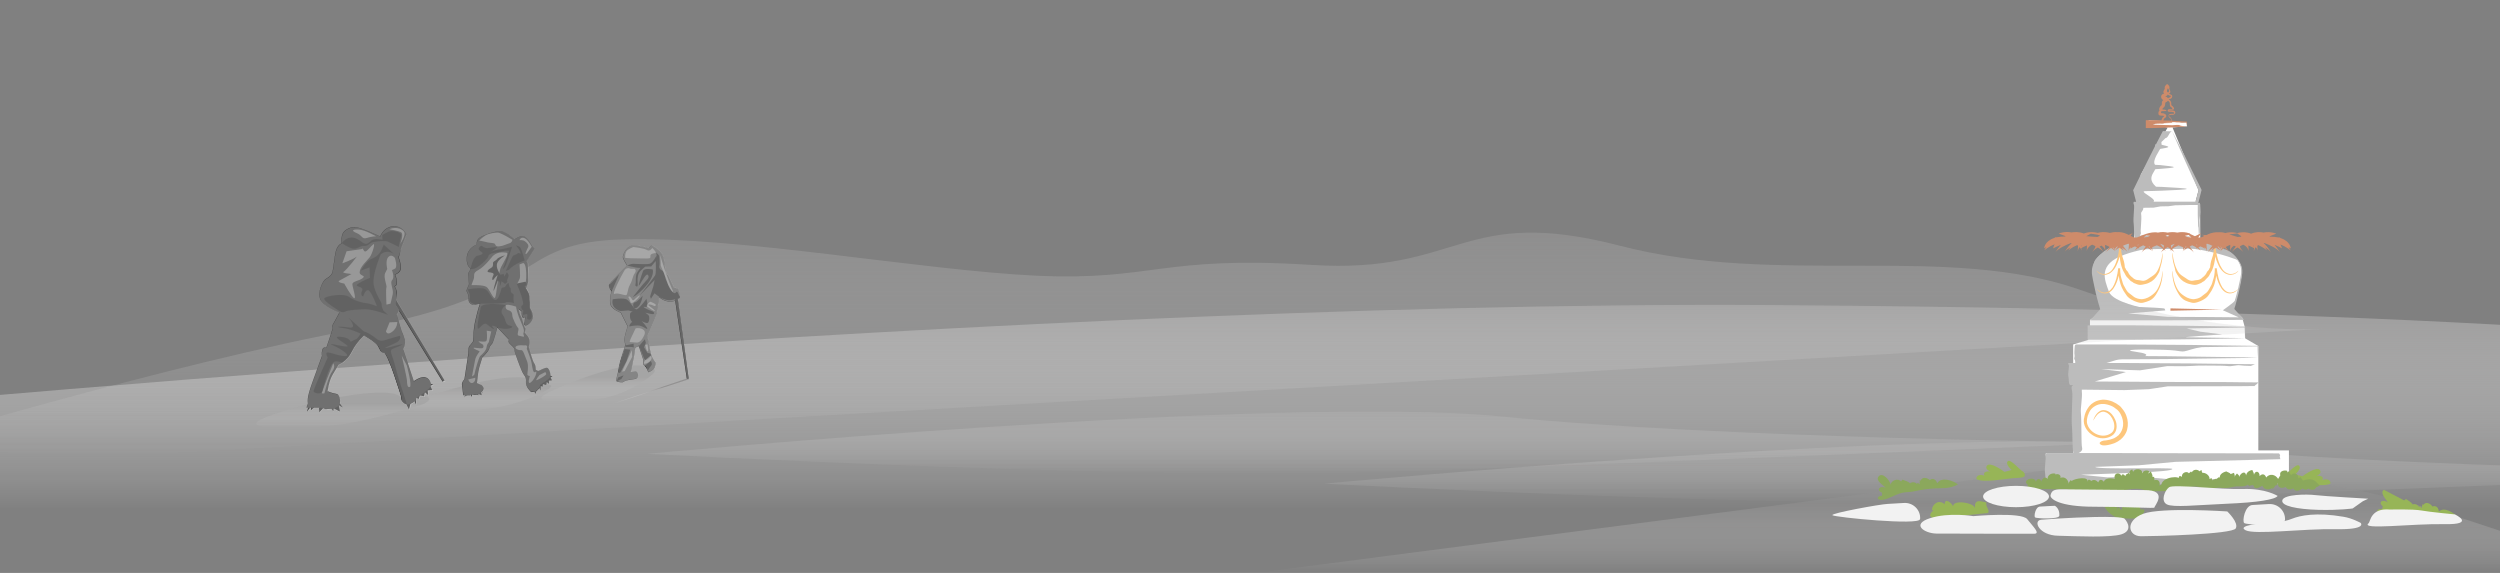 <?xml version="1.0" encoding="utf-8"?>
<!-- Generator: Adobe Illustrator 28.0.0, SVG Export Plug-In . SVG Version: 6.00 Build 0)  -->
<svg version="1.1" id="Layer_1" xmlns="http://www.w3.org/2000/svg" xmlns:xlink="http://www.w3.org/1999/xlink" x="0px" y="0px"
	 viewBox="0 0 1920 440" style="enable-background:new 0 0 1920 440;" xml:space="preserve">
<rect x="0" y="0" width="1920" height="440" fill="#808080" stroke="none"/>
<style type="text/css">
	.st0{clip-path:url(#SVGID_00000102533679358342485120000012230508335848558234_);}
	.st1{fill:url(#SVGID_00000147209856538155220890000004438547655204768943_);}
	.st2{opacity:0.5;fill:url(#SVGID_00000099624588876401697170000013737123589857362618_);enable-background:new    ;}
	.st3{opacity:0.5;fill:url(#SVGID_00000159457574404370768950000002294111697849490096_);enable-background:new    ;}
	.st4{opacity:0.5;fill:url(#SVGID_00000153690083724579239160000013679675792634341537_);enable-background:new    ;}
	.st5{fill:#FFFFFF;}
	.st6{fill:#BCBCBC;}
	.st7{fill:#FDC67C;}
	.st8{fill:#CE8B6A;}
	.st9{fill:#97B557;}
	.st10{fill:#8BA85C;}
	.st11{fill:#F2F2F2;}
	.st12{opacity:0.5;fill:url(#SVGID_00000170251434585289480910000012519749019655261354_);enable-background:new    ;}
	.st13{opacity:0.3;fill:url(#SVGID_00000182498446508381201080000017453811775250858653_);enable-background:new    ;}
	.st14{opacity:0.3;fill:url(#SVGID_00000142884954896561184910000013457666576902025133_);enable-background:new    ;}
	.st15{opacity:0.3;fill:url(#SVGID_00000009574083930185618500000010274390933673642166_);enable-background:new    ;}
	.st16{fill:url(#SVGID_00000158720751942056311760000015262674426867002262_);}
	.st17{fill:#333333;}
	.st18{opacity:0.3;}
	.st19{fill:#F0F0F0;}
	.st20{fill:#202020;}
	.st21{opacity:0.3;fill:#F2F2F2;enable-background:new    ;}
	.st22{opacity:0.4;fill:#FFFFFF;enable-background:new    ;}
</style>
<g>
	<defs>
		<rect id="SVGID_1_" width="1920" height="440"/>
	</defs>
	<clipPath id="SVGID_00000157999762252330833020000013613517167801988481_">
		<use xlink:href="#SVGID_1_"  style="overflow:visible;"/>
	</clipPath>
	<g style="clip-path:url(#SVGID_00000157999762252330833020000013613517167801988481_);">
		
			<linearGradient id="SVGID_00000102546744990626854790000010782792063938915220_" gradientUnits="userSpaceOnUse" x1="992.498" y1="48.313" x2="992.498" y2="232.144" gradientTransform="matrix(1 0 0 -1 0 439.89)">
			<stop  offset="0" style="stop-color:#FFFFFF;stop-opacity:0"/>
			<stop  offset="1" style="stop-color:#929191"/>
		</linearGradient>
		<path style="fill:url(#SVGID_00000102546744990626854790000010782792063938915220_);" d="M-180.73,319.38
			c0,0,928.74-89.31,1541.48-85.09c612.74,4.22,804.97,36.16,804.97,36.16v121.12H-170.96L-180.73,319.38z"/>
		
			<linearGradient id="SVGID_00000088127460743645347560000004336224256241727638_" gradientUnits="userSpaceOnUse" x1="1583.961" y1="53.119" x2="1583.961" y2="123.571" gradientTransform="matrix(1 0 0 -1 0 439.89)">
			<stop  offset="0" style="stop-color:#FFFFFF;stop-opacity:0"/>
			<stop  offset="1" style="stop-color:#929191"/>
		</linearGradient>
		<path style="opacity:0.5;fill:url(#SVGID_00000088127460743645347560000004336224256241727638_);enable-background:new    ;" d="
			M1016.9,371.45c0,0,486.91-45.8,655.88-28.68s478.23,20.01,478.23,20.01s-400.98,17.23-578.51,22.9
			C1394.86,391.46,1016.9,371.45,1016.9,371.45z"/>
		
			<linearGradient id="SVGID_00000044884483724381650680000013901167327525582778_" gradientUnits="userSpaceOnUse" x1="1064.148" y1="75.931" x2="1064.148" y2="146.383" gradientTransform="matrix(1 0 0 -1 0 439.89)">
			<stop  offset="0" style="stop-color:#FFFFFF;stop-opacity:0"/>
			<stop  offset="1" style="stop-color:#929191"/>
		</linearGradient>
		<path style="opacity:0.5;fill:url(#SVGID_00000044884483724381650680000013901167327525582778_);enable-background:new    ;" d="
			M497.09,348.55c0,0,486.91-45.8,655.88-28.68s478.23,20.01,478.23,20.01s-400.98,17.23-578.51,22.9
			C875.17,368.68,497.09,348.55,497.09,348.55z"/>
		<g>
			
				<linearGradient id="SVGID_00000160181861882135728310000013797941105136818825_" gradientUnits="userSpaceOnUse" x1="1485.83" y1="0.224" x2="1485.83" y2="53.58" gradientTransform="matrix(1 0 0 -1 0 439.89)">
				<stop  offset="0" style="stop-color:#FFFFFF;stop-opacity:0"/>
				<stop  offset="1" style="stop-color:#929191"/>
			</linearGradient>
			<path style="opacity:0.5;fill:url(#SVGID_00000160181861882135728310000013797941105136818825_);enable-background:new    ;" d="
				M967.28,439.67h1037.09c0,0-150.77-64.36-246.11-70.87c-95.33-6.51-188.98-7.35-188.98-7.35L967.28,439.67z"/>
			<g>
				<path class="st5" d="M1592.19,347.95v-83.4l11.57-3.5l1.33-11.09v-4.22l17.23-12.17c0,0-23.5-21.81-11.93-31.58
					c11.57-9.76,28.56-19.4,28.56-19.4l5.18-48.45l20.61-36.16l-11.21-2.29l-3.74-3.37l29.65,1.69l0.24,3.01l-11.21,0.84
					l20.01,48.21l-2.29,8.68l3.5,2.05l0.12,27.12c0,0,21.69,12.17,22.78,12.41c1.21,0.24,11.21,2.53,8.68,16.99
					c-2.53,14.46-6.99,23.62-6.99,23.62l7.71,6.99l2.05,7.47l0.24,8.44l10.12,5.91v9.04v71.11h23.5v25.67h-154.87v0.36h-31.7v-23.98
					H1592.19L1592.19,347.95z"/>
				<g>
					<path class="st6" d="M1721.87,243.82l-5.91-6.51c0.24-0.96,0.48-1.93,0.84-2.77c0.24-1.08,0.6-2.17,0.84-3.25
						c0.24-1.08,0.6-2.17,0.84-3.25l0.84-3.25l0.72-3.37c0.12-0.6,0.24-1.08,0.36-1.69l0.36-1.69c0.24-1.08,0.48-2.17,0.6-3.37
						l0.48-3.37l0.12-0.84c0-0.36,0.12-0.6,0.12-0.84v-0.48v-0.48c0-0.24,0-0.6,0-0.84c0-1.21-0.24-2.29-0.6-3.37
						c-0.36-1.08-0.84-2.17-1.45-3.13c-0.6-0.96-1.21-1.93-1.93-2.77c-1.45-1.81-3.13-3.25-4.94-4.58
						c-0.96-0.72-1.81-1.33-2.77-1.93s-1.93-1.08-3.01-1.57c0.96,0.48,1.93,1.08,2.89,1.69c0.96,0.6,1.81,1.33,2.77,2.05
						c1.81,1.45,3.37,3.01,4.7,4.7c0.72,0.84,1.33,1.81,1.81,2.77c0.48,0.96,0.96,2.05,1.21,3.01c0.24,1.08,0.48,2.17,0.48,3.25
						c0,0.24,0,0.48,0,0.84v0.36v0.36c0,0.24-0.12,0.6-0.12,0.84l-0.12,0.84l-0.6,3.37c-0.24,1.08-0.48,2.17-0.72,3.25l-0.36,1.69
						c-0.12,0.6-0.24,1.08-0.36,1.69l-0.84,3.25l-0.84,3.25c-0.24,1.08-0.6,2.17-0.96,3.25c-0.24,1.08-9.16,7.35-9.16,7.35
						l12.17,5.42l-26.27-0.24l-28.32-0.12l-30.25-2.65l28.44-2.29l-0.48-1.33c-0.36-1.08-47.49-1.93-47.85-3.01
						c-0.36-1.08-0.6-2.17-0.96-3.25c-0.24-1.08-0.6-2.17-0.84-3.25l-0.84-3.25l-0.84-3.25c-0.12-0.6-0.24-1.08-0.36-1.69
						l-0.36-1.69c-0.24-1.08-0.48-2.17-0.72-3.25l-0.6-3.37l-0.12-0.84c0-0.24-0.12-0.48-0.12-0.72v-0.36v-0.36
						c0-0.24,0-0.48,0-0.72c0-0.96,0.24-2.05,0.48-3.01c0.24-0.96,0.72-1.93,1.21-2.89c0.48-0.96,1.08-1.81,1.81-2.65
						c1.33-1.69,2.89-3.13,4.7-4.46c0.84-0.72,1.81-1.33,2.65-1.93c0.84-0.6,1.81-1.08,2.65-1.57l21.09-0.12l21.33-0.24l21.33-0.36
						l10.73-0.12l10.73-0.24l-10.73-0.24l-10.73-0.12l-21.33-0.36l-21.33-0.24l-21.33-0.12h-0.24l-0.24,0.12
						c-1.08,0.48-2.05,1.08-3.01,1.69c-0.96,0.6-1.93,1.33-2.89,1.93c-1.81,1.45-3.62,3.01-5.06,4.82
						c-0.72,0.96-1.45,1.93-2.05,3.01c-0.6,1.08-1.08,2.17-1.45,3.37c-0.36,1.21-0.6,2.41-0.6,3.62c0,0.36,0,0.6,0,0.96v0.48v0.48
						c0,0.36,0,0.6,0.12,0.96l0.12,0.84l0.6,3.37c0.24,1.08,0.48,2.29,0.72,3.37l0.36,1.69c0.12,0.6,0.24,1.08,0.36,1.69l0.72,3.37
						l0.84,3.25c0.24,1.08,0.6,2.17,0.84,3.25s0.6,2.17,0.96,3.25c0.24,0.84,0.48,1.69,0.72,2.53l-5.66,6.39l-1.93,2.17h2.89h14.1
						h14.1h28.32l28.32-0.12l28.32-0.24h2.05L1721.87,243.82z"/>
					<path class="st6" d="M1718.74,199.83c0,0-45.32-19.4-87.26-4.22c-20.61,7.47-15.19,19.16-11.81,28.44
						c3.13,8.2,27.48,12.65,27.48,12.65l-33.38-0.36c0,0-10.36-30.01-4.22-37.24c6.15-7.35,15.43-10.12,15.43-10.12
						s-2.17-4.46,12.65-4.46s67.97,2.53,67.97,2.53l2.17,4.22C1707.65,191.15,1714.4,192.35,1718.74,199.83z"/>
					<path class="st6" d="M1724.16,259.73c-4.94,0.12-9.88,0.24-14.94,0.36l-14.94,0.24l-14.94,0.24
						c-4.94,0.12-9.88,0.12-14.94,0.12l-14.94,0.12l-14.94,0.12h-7.47h-7.47h-14.94h-1.33v-1.33v-8.44v-1.33h1.33h29.77l14.94,0.12
						l14.94,0.12l14.94,0.12l14.94,0.24l7.47,0.12l7.47,0.12l14.94,0.24h0.24v0.24L1724.16,259.73z M1724.16,259.73l-0.24-8.44
						l0.24,0.24l-14.94,0.24l-7.47,0.12l-7.47,0.12l-14.94,0.24l10.73,2.53l16.63,2.05c0,0-32.3,2.05-27.36,2.17l14.94,0.24
						l14.94,0.24C1714.28,259.48,1719.22,259.61,1724.16,259.73z"/>
					<path class="st6" d="M1734.29,265.63l-17.48-0.24l-8.68-0.12l-8.68-0.12l-17.48-0.24l-17.48-0.12l-17.48-0.12l-17.48-0.12
						h-30.25h-4.94c0,0-1.08-0.12-1.08,2.89c0,1.69-0.36,3.86,0,5.18c0.36,1.33-0.72,2.65,0,3.5c0.72,0.72,0.48,3.13,0.48,3.13
						l19.28,0.24c5.79,0,10.61-3.5,16.39-3.5l17.48-0.12l17.48-0.12l8.68-0.12l8.68-0.12l17.48-0.24l17.48-0.24l8.68-0.12l8.68-0.24
						l-8.68-0.24l-8.68-0.12l-17.48-0.24l-17.48-0.24l-8.68-0.12l-8.68-0.12l-17.11-0.12c2.65-0.96,0.6-2.29-6.75-3.25
						c-13.26-1.81,4.1-2.05,20.97-1.57c16.87,0.48,11.81,2.77,21.21-0.24c2.65-0.84,5.54-1.45,8.32-1.81l8.2-0.12l8.68-0.12
						l8.68-0.12l17.23-0.24l0.24,8.68l0.24-8.8L1734.29,265.63L1734.29,265.63z"/>
					<path class="st6" d="M1588.7,280.09c-0.84-0.96,0-1.33,0-1.33h1.33h37.24l37.24,0.24l18.68,0.12l18.68,0.24l9.28,0.12
						l9.28,0.12l11.33,0.12c-0.96,0.48-2.05,0.84-3.13,1.33c-3.62-0.12-7.11-0.24-8.2-0.48c-2.53-0.48-6.87,1.08-9.28,0.6
						c-2.41-0.36-9.28-0.36-9.28-0.36s-15.07-0.24-18.68,0.24c-3.62,0.36-18.68,0.12-18.68,0.12l-20.97,3.25l-29.89-0.96l19.04,2.29
						l-23.86,7.23l18.68,0.12l18.68,0.12l18.68,0.12l46.64,0.12l9.28,0.12c4.58,0,9.16,0.12,13.74,0.12
						c-0.6,0.48-1.08,1.08-1.69,1.57c-3.98-0.12-8.07-0.12-12.05-0.12l-9.28,0.12l-46.64,0.12l-18.68,0.12l-18.68,0.12l-18.68,0.12
						c0,0-17.11,0-18.68,0c-1.57,0-1.21-4.94-1.57-6.27C1587.73,286.48,1589.66,281.06,1588.7,280.09z"/>
					<path class="st6" d="M1570.86,350.12c-0.84-1.45,0-1.93,0-1.93h0.84v-0.24h1.33h45.8l45.8,0.12l85.81,0.12
						c0.24,1.57,0.6,3.01,0.84,4.46l-80.63,2.05l-28.08,2.65l-33.38,1.21c0.24,2.29,58.94,0.24,59.18,1.57
						c0.48,2.53-43.63,3.37-70.26,4.46l20.37,2.05l23.38-0.72l23.14,2.05l87.74,0.12c0.96,0,1.93,0,3.01,0
						c0.48,1.33,0.96,2.65,1.45,3.74l-92.56,0.24l-22.9,0.12l-22.9,0.12l-22.9,0.12h-21.09l-0.12,0.12h-1.33l0,0
						c-0.24,0-0.6,0-1.21,0c-0.12,0-0.12,0-0.24-0.12h-0.24v-0.24c-0.96-1.33-0.72-6.99-1.08-8.8
						C1569.89,359.28,1571.7,351.44,1570.86,350.12z"/>
					<path class="st6" d="M1591.35,300.34c-0.84-3.01,0-4.22,0-4.22h0.72v-0.72v-1.33h1.33h35.67h17.84l17.84,0.12l55.08,0.12
						l13.62,0.12c-0.72,0.6-1.33,1.33-1.93,2.05l-11.69,0.12l-55.08,0.12l-14.34,2.17l-18.8,0.72l-32.78-0.36v1.45
						c0.6,4.34-1.08,12.78-0.72,16.15c0.72,8.92,0.12,24.1,0.96,27.12c0.84,2.89-3.62,4.34-3.62,4.46l33.75,0.12l35.67,0.24
						l82.68,0.12h3.37c0.12,0.48,0.12,0.84,0.24,1.33h-3.62l-82.68,0.12l-35.67,0.24l-35.67,0.12h-1.21v-1.21v-2.05
						c-0.84-3.25-0.6-14.94-0.96-18.68C1590.38,319.99,1592.19,303.35,1591.35,300.34z"/>
					<path class="st6" d="M1688.73,155.84c-2.05,0-3.98-0.12-6.03-0.12l-6.03-0.12c-2.05,0-3.98-0.12-6.03-0.12l-6.03-0.12
						l-6.03-0.12h-6.03h-11.21c-0.12-0.12-0.24-0.24-0.36-0.24c-0.48,0-0.84,0-1.08,0l0,0h-1.08c0,0-0.72,0.6,0,2.17
						c0.72,1.57-0.84,10.24-0.12,14.94c0.24,1.81,0.12,6.99,0.6,9.16v0.6v1.21h1.21l6.03-0.12l6.03-0.12l6.03-0.12l6.03-0.12
						l6.03-0.12l6.03-0.12l6.03-0.24c2.05-0.12,3.98-0.12,6.03-0.24c-2.05-0.12-3.98-0.24-6.03-0.24l-6.03-0.24l-6.03-0.24
						l-6.03-0.12l-6.03-0.12l-6.03-0.12l-6.03-0.12l-3.13,0.36c0-0.12,0.96-1.81,0.84-2.05c-0.72-1.57,0.84-10.24,0.12-14.94
						c-0.24-1.45,1.81-2.05,1.69-4.46l7.95-0.12l5.3-0.96l6.03-0.12l5.3-0.72c2.05,0,3.98-0.12,6.03-0.12l6.03-0.12
						c1.69,0,3.5-0.12,5.18-0.12V165l0.24,7.71c0,2.17,0.24,0.72,0.36,2.77c0.12,2.17,0.12,4.22,0.24,6.39
						c0.12-2.17,0.6-1.45,0.72-3.62c0.12-2.17-0.24-6.99-0.24-9.04l0.72-6.39l-0.36-6.27v-0.84L1688.73,155.84z"/>
					<path class="st6" d="M1690.66,145.47l-5.54-11.21c-1.81-3.74-3.74-7.47-5.54-11.21s-3.74-7.47-5.66-11.21l-2.89-5.54
						l-2.89-5.54l2.53,5.79l2.53,5.79c1.69,3.86,3.37,7.71,5.06,11.45c1.69,3.86,3.37,7.59,5.18,11.45l5.06,10.97l-2.29,8.68h-4.7
						h-5.54h-11.21c-3.74,0-7.47,0-11.21,0h-10.24l-2.29-8.56c0,0,17.6-0.24,14.34-3.37c-8.32-7.83,3.01-12.41-0.24-16.27
						c-2.65-3.25,3.37-10.73,5.06-14.58l-0.24-3.01l3.13-3.01c2.29-0.12,2.89-5.06,5.06-5.18c-2.29-0.12-4.58-0.12-6.87-0.24h-0.12
						l-0.12,0.12l-2.89,5.54l-2.89,5.54c-1.93,3.74-3.74,7.47-5.66,11.21s-3.74,7.47-5.54,11.21l-2.77,5.66l-2.77,5.66l-0.24,0.36
						l0.12,0.48l2.53,10l0.24,0.96h0.96h11.21c3.74,0,7.47,0,11.21,0h11.21h5.54h5.66h0.96l0.24-0.96l2.53-10l0.12-0.36
						L1690.66,145.47z"/>
					<g>
						<path class="st6" d="M1665.23,112.81c0,0.48-2.41,0.96-4.82,1.33c-1.21,0.12-2.41,0.36-3.37,0.36
							c-0.96,0.12-1.57,0.12-1.57,0.12c-0.12,0-0.36-0.84-0.36-1.93c0-1.08,0.12-1.93,0.36-1.93c0,0,0.72,0,1.57,0.12
							c0.96,0.12,2.17,0.24,3.37,0.36C1662.82,111.84,1665.23,112.33,1665.23,112.81z"/>
					</g>
					<g>
						<path class="st6" d="M1669.45,128.36c0,0.48-5.18,0.96-10.24,1.33c-2.53,0.12-5.18,0.36-7.11,0.36
							c-1.93,0.12-3.37,0.12-3.37,0.12c-0.36,0-0.6-0.84-0.6-1.93c0-1.08,0.24-1.93,0.6-1.93c0.12,0,1.45,0.12,3.37,0.12
							c1.93,0.12,4.58,0.24,7.11,0.36C1664.26,127.39,1669.45,127.87,1669.45,128.36z"/>
					</g>
					<g>
						<path class="st6" d="M1679.45,145.11c0,0.48-9.4,0.96-18.92,1.33c-4.7,0.12-9.52,0.36-13.14,0.36
							c-6.63,0.24,21.09,10.49-3.37,8.8c-2.05,0.24-4.1-9.52-4.1-10.61s0.48-1.93,1.21-1.93c0.12,0,2.65,0.12,6.27,0.12
							c3.62,0.12,8.44,0.24,13.14,0.36C1669.93,144.14,1679.45,144.51,1679.45,145.11z"/>
					</g>
				</g>
				<g>
					<g>
						<g>
							<path class="st7" d="M1660.77,208.14c0,0,0,0.24,0.12,0.48c0,0.36,0,0.84,0,1.57c0,1.33-0.24,3.13-0.6,5.3
								c-0.48,2.17-1.21,4.7-2.53,7.23c-1.33,2.53-2.53,5.06-5.06,6.99c-1.21,0.96-2.77,1.57-4.22,2.05
								c-1.45,0.36-3.13,1.08-4.58,0.84c-1.45-0.12-3.37-0.84-4.58-1.33c-1.21-0.48-2.89-1.45-3.86-2.17
								c-1.93-1.33-2.65-3.01-3.5-4.1c-0.36-0.6-0.72-1.08-0.96-1.45c-0.24-0.36-0.36-0.6-0.36-0.6c0-0.12-0.36-0.6-0.72-1.45
								c-0.12-0.24-0.24-0.48-0.36-0.72c-0.12-0.24-0.24-0.48-0.36-0.84c-0.12-0.24-0.24-0.6-0.36-0.96
								c-0.12-0.36-0.24-0.72-0.36-1.08c-0.96-3.01-1.57-7.35-1.57-11.93c0.48,0,0.96,0.12,1.45,0.12
								c-0.12,0.84-0.24,1.69-0.48,2.65c-0.24,0.84-0.36,1.81-0.6,2.65c-0.36,1.81-0.96,3.5-1.57,5.18c-0.6,1.69-1.45,3.25-2.41,4.7
								c-0.96,1.45-2.17,2.65-3.62,3.37c-1.45,0.72-3.01,0.84-4.22,0.6c-1.33-0.24-2.29-0.72-3.13-1.33
								c-0.72-0.48-1.33-1.08-1.57-1.45c-0.24-0.36-0.36-0.72-0.36-0.72s0.24,0.24,0.48,0.6c0.36,0.36,0.84,0.84,1.69,1.21
								c0.72,0.48,1.81,0.84,2.89,1.08c1.21,0.12,2.53,0,3.74-0.72c1.21-0.72,2.29-1.81,3.25-3.13c0.84-1.33,1.57-2.89,2.17-4.58
								c0.6-1.69,1.08-3.37,1.33-5.06c0.24-0.84,0.36-1.69,0.48-2.53s0.24-1.69,0.36-2.53l1.45,0.12c0.12,4.46,0.6,6.63,1.57,9.4
								c0.12,0.36,0.36,1.33,0.48,1.69c0.12,0.36,0.36,1.08,0.48,1.33c0.12,0.24,0.24,0.6,0.36,0.72c0.12,0.24,0.24,0.48,0.36,0.6
								c0.36,0.84,1.57,2.77,1.93,3.37c0.72,1.08,1.81,2.05,3.62,3.25c0.84,0.6,1.93,1.69,3.13,2.17c1.08,0.48,2.17,0.84,3.5,0.96
								c1.33,0.24,2.53,0,3.86-0.36s2.89-1.08,4.1-1.93c2.29-1.57,3.98-3.01,5.3-5.3c1.33-2.41,2.17-4.82,2.77-6.99
								C1660.65,211.16,1660.65,208.14,1660.77,208.14z"/>
						</g>
						<g>
							<path class="st7" d="M1668.48,208.14c0,0,0,0.24-0.12,0.48c0,0.36,0,0.84,0,1.57c0,1.33,0.24,3.13,0.6,5.3
								c0.48,2.17,1.21,4.7,2.53,7.23s2.53,5.06,5.06,6.99c1.21,0.96,2.77,1.57,4.22,2.05c1.45,0.36,3.13,1.08,4.58,0.84
								c1.45-0.12,3.37-0.84,4.58-1.33c1.21-0.48,2.89-1.45,3.86-2.17c1.93-1.33,2.65-3.01,3.5-4.1c0.36-0.6,0.72-1.08,0.96-1.45
								c0.24-0.36,0.36-0.6,0.36-0.6c0-0.12,0.36-0.6,0.72-1.45c0.12-0.24,0.24-0.48,0.36-0.72c0.12-0.24,0.24-0.48,0.36-0.84
								c0.12-0.24,0.24-0.6,0.36-0.96c0.12-0.36,0.24-0.72,0.36-1.08c0.96-3.01,1.57-7.35,1.57-11.93c-0.48,0-0.96,0.12-1.45,0.12
								c0.12,0.84,0.24,1.69,0.48,2.65c0.24,0.84,0.36,1.81,0.6,2.65c0.36,1.81,0.96,3.5,1.57,5.18c0.6,1.69,1.45,3.25,2.41,4.7
								c0.96,1.45,2.17,2.65,3.62,3.37c1.45,0.72,3.01,0.84,4.22,0.6c1.33-0.24,2.29-0.72,3.13-1.33c0.72-0.48,1.33-1.08,1.57-1.45
								s0.36-0.72,0.36-0.72s-0.24,0.24-0.48,0.6c-0.36,0.36-0.84,0.84-1.69,1.21c-0.72,0.48-1.81,0.84-2.89,1.08
								c-1.21,0.12-2.53,0-3.74-0.72c-1.21-0.72-2.29-1.81-3.25-3.13c-0.84-1.33-1.57-2.89-2.17-4.58c-0.6-1.69-1.08-3.37-1.33-5.06
								c-0.24-0.84-0.36-1.69-0.48-2.53s-0.24-1.69-0.36-2.53l-1.45,0.12c-0.12,4.46-0.6,6.63-1.57,9.4
								c-0.12,0.36-0.36,1.33-0.48,1.69c-0.12,0.36-0.36,1.08-0.48,1.33c-0.12,0.24-0.24,0.6-0.36,0.72
								c-0.12,0.24-0.24,0.48-0.36,0.6c-0.36,0.84-1.57,2.77-1.93,3.37c-0.72,1.08-1.81,2.05-3.62,3.25
								c-0.84,0.6-1.93,1.69-3.13,2.17c-1.08,0.48-2.17,0.84-3.5,0.96c-1.33,0.24-2.53,0-3.86-0.36s-2.89-1.08-4.1-1.93
								c-2.41-1.57-3.98-3.01-5.3-5.3c-1.33-2.41-2.17-4.82-2.77-6.99C1668.6,211.16,1668.72,208.14,1668.48,208.14z"/>
						</g>
					</g>
					<g>
						<g>
							<path class="st7" d="M1660.77,194.28c0,0,0,0.24,0.12,0.48c0,0.12,0,0.36,0,0.6s0,0.6,0,0.84c0,1.33-0.24,3.25-0.72,5.42
								c-0.24,1.08-0.6,2.29-0.96,3.5c-0.48,1.21-0.36,2.65-1.08,3.98c-1.33,2.53-2.89,5.06-5.54,6.87
								c-1.33,0.84-3.01,1.69-4.46,2.05c-1.57,0.36-3.86,0.96-5.3,0.72s-2.53-0.84-3.86-1.33c-0.36-0.12-0.96-0.6-1.21-0.84
								c-0.24-0.12-1.08-0.6-1.33-0.72c-0.48-0.36-1.45-1.57-1.93-2.05c-1.81-1.57-2.05-2.53-2.77-3.86
								c-0.12-0.36-0.36-0.6-0.48-0.84c-0.12-0.24-0.24-0.48-0.36-0.6c-0.12-0.36-0.24-0.6-0.36-0.6c0-0.12-0.96-2.05-1.69-5.06
								c-0.72-3.01-1.21-7.23-1.21-11.81c0.48,0,0.96,0.12,1.45,0.12c-0.12,0.84-0.24,1.81-0.48,2.65c-0.24,0.84-0.36,1.81-0.6,2.65
								c-0.36,1.81-0.96,3.62-1.69,5.3c-0.72,1.69-1.45,3.37-2.53,4.82c-1.08,1.45-2.29,2.65-3.74,3.5
								c-0.72,0.36-1.45,0.6-2.17,0.84c-0.72,0.12-1.45,0.24-2.17,0.12c-1.33-0.12-2.41-0.48-3.25-0.96
								c-0.84-0.48-1.45-0.96-1.81-1.45c-0.36-0.36-0.48-0.72-0.36-0.72c0,0,0.24,0.24,0.6,0.6c0.36,0.36,0.96,0.84,1.81,1.21
								c0.84,0.36,1.93,0.72,3.13,0.72c0.6,0,1.33,0,1.93-0.24c0.6-0.24,1.33-0.48,1.93-0.84c1.33-0.72,2.41-1.93,3.25-3.37
								c0.96-1.45,1.69-3.01,2.29-4.7c0.6-1.69,1.08-3.5,1.45-5.18c0.24-0.84,0.36-1.81,0.48-2.65c0.12-0.84,0.24-1.81,0.36-2.65
								l1.45,0.12c0.12,4.46,1.33,6.75,2.17,9.64c0.72,2.89,0.72,4.58,0.72,4.7c0,0,0.72,1.08,0.84,1.45
								c0.12,0.12,0.12,0.36,0.24,0.6s0.96,0.96,1.21,1.33c0.6,1.21,0.96,2.17,2.53,3.62c0.36,0.36,0.84,0.72,1.33,1.08
								c0.24,0.12,0.12,0.24,0.36,0.36c0.24,0.12,0.96,0.72,1.33,0.84c1.08,0.6,2.29,0.48,3.62,0.72c1.33,0.24,2.41,0.6,3.74,0.24
								c1.33-0.24,2.77-1.33,3.98-2.17c2.41-1.57,4.22-2.53,5.66-4.94c0.72-1.21,1.21-2.41,1.69-3.62c0.48-1.21,0.84-2.29,1.08-3.37
								C1660.65,197.3,1660.65,194.28,1660.77,194.28z"/>
						</g>
						<g>
							<path class="st7" d="M1668.48,194.28c0,0,0,0.24-0.12,0.48c0,0.12,0,0.36,0,0.6s0,0.6,0,0.84c0,1.33,0.24,3.25,0.72,5.42
								c0.24,1.08,0.6,2.29,0.96,3.5c0.48,1.21,0.36,2.65,1.08,3.98c1.33,2.53,2.89,5.06,5.54,6.87c1.33,0.84,3.01,1.69,4.46,2.05
								c1.57,0.36,3.86,0.96,5.3,0.72c1.45-0.24,2.53-0.84,3.86-1.33c0.36-0.12,0.96-0.6,1.21-0.84c0.24-0.12,1.08-0.6,1.33-0.72
								c0.48-0.36,1.45-1.57,1.93-2.05c1.81-1.57,2.05-2.53,2.77-3.86c0.12-0.36,0.36-0.6,0.48-0.84s0.24-0.48,0.36-0.6
								c0.12-0.36,0.24-0.6,0.36-0.6c0-0.12,0.96-2.05,1.69-5.06c0.72-3.01,1.21-7.23,1.21-11.81c-0.48,0-0.96,0.12-1.45,0.12
								c0.12,0.84,0.24,1.81,0.48,2.65c0.24,0.84,0.36,1.81,0.6,2.65c0.36,1.81,0.96,3.62,1.69,5.3c0.72,1.69,1.45,3.37,2.53,4.82
								c1.08,1.45,2.29,2.65,3.74,3.5c0.72,0.36,1.45,0.6,2.17,0.84c0.72,0.12,1.45,0.24,2.17,0.12c1.33-0.12,2.41-0.48,3.25-0.96
								c0.84-0.48,1.45-0.96,1.81-1.45c0.36-0.36,0.48-0.72,0.36-0.72c0,0-0.24,0.24-0.6,0.6c-0.36,0.36-0.96,0.84-1.81,1.21
								s-1.93,0.72-3.13,0.72c-0.6,0-1.33,0-1.93-0.24c-0.6-0.24-1.33-0.48-1.93-0.84c-1.33-0.72-2.41-1.93-3.25-3.37
								c-0.96-1.45-1.69-3.01-2.29-4.7s-1.08-3.5-1.45-5.18c-0.24-0.84-0.36-1.81-0.48-2.65c-0.12-0.84-0.24-1.81-0.36-2.65
								l-1.45,0.12c-0.12,4.46-1.33,6.75-2.17,9.64c-0.72,2.89-0.72,4.58-0.72,4.7c0,0-0.72,1.08-0.84,1.45
								c-0.12,0.12-0.12,0.36-0.24,0.6c-0.12,0.24-0.96,0.96-1.21,1.33c-0.6,1.21-0.96,2.17-2.53,3.62
								c-0.36,0.36-0.84,0.72-1.33,1.08c-0.24,0.12-0.12,0.24-0.36,0.36c-0.24,0.12-0.96,0.72-1.33,0.84
								c-1.08,0.6-2.29,0.48-3.62,0.72c-1.33,0.24-2.41,0.6-3.74,0.24c-1.33-0.24-2.77-1.33-3.98-2.17
								c-2.41-1.57-4.22-2.53-5.66-4.94c-0.72-1.21-1.21-2.41-1.69-3.62c-0.48-1.21-0.84-2.29-1.08-3.37
								C1668.6,197.3,1668.72,194.28,1668.48,194.28z"/>
						</g>
					</g>
					<g>
						<g>
							<path class="st7" d="M1607.62,322.88c0,0,0.12-0.48,0.48-1.45c0.36-0.84,0.96-2.17,2.17-3.62c0.6-0.72,1.33-1.45,2.41-2.05
								c0.96-0.6,2.29-0.96,3.74-0.72c1.45,0.12,2.77,0.84,3.98,1.69c1.21,0.96,2.17,2.17,3.01,3.5c0.84,1.45,1.57,3.01,1.93,4.7
								c0.12,0.84,0.24,1.81,0.24,2.77c0,0.96-0.24,1.93-0.48,2.89c-0.36,0.96-0.84,1.81-1.57,2.65c-0.12,0.24-0.36,0.36-0.6,0.6
								c-0.24,0.12-0.36,0.24-0.6,0.48c-0.36,0.36-0.84,0.48-1.33,0.84c-0.96,0.48-1.93,0.84-2.89,1.08
								c-0.96,0.24-2.05,0.36-3.13,0.36s-2.17-0.12-3.13-0.36c-1.08-0.24-2.05-0.6-3.01-1.08s-1.93-0.96-2.77-1.69
								c-0.84-0.6-1.69-1.33-2.41-2.17c-1.45-1.69-2.65-3.74-3.13-6.03c-0.24-1.21-0.24-2.41-0.12-3.5l0.12-0.48l0.12-0.36
								l0.12-0.84c0.12-0.48,0.24-1.08,0.36-1.57c0.36-1.08,0.72-2.17,1.21-3.13c0.24-0.48,0.48-0.96,0.84-1.45l0.48-0.72
								c0.12-0.24,0.36-0.48,0.48-0.72l0.6-0.72c0.12-0.24,0.36-0.36,0.6-0.6c0.36-0.48,0.84-0.84,1.33-1.21
								c0.96-0.72,1.93-1.33,3.01-1.81s2.17-0.72,3.25-0.96c0.6-0.12,1.08-0.12,1.69-0.24c0.24,0,0.6,0,0.84,0h0.36h0.36
								c1.08,0,2.17,0.24,3.25,0.48c1.08,0.24,2.05,0.6,3.01,0.96c1.93,0.84,3.74,1.93,5.42,3.25c0.36,0.36,0.84,0.72,1.08,1.08
								l0.48,0.6l0.48,0.6c0.36,0.36,0.6,0.84,0.96,1.21c0.24,0.48,0.6,0.84,0.84,1.33c2.05,3.5,2.77,7.35,2.41,10.85
								c-0.24,1.81-0.6,3.5-1.33,4.94c-0.72,1.45-1.57,2.77-2.65,3.86c-0.96,1.08-2.05,1.93-3.25,2.65
								c-0.24,0.24-0.48,0.36-0.84,0.48c-0.24,0.12-0.48,0.24-0.84,0.48c-0.48,0.24-1.08,0.48-1.57,0.72
								c-1.93,0.72-3.62,1.08-4.82,1.33c-1.21,0.24-1.81,0.24-2.05,0.24c-0.6,0.12-1.21,0-1.69,0c-0.24,0-0.48-0.12-0.72-0.12
								c-0.24-0.12-0.48-0.12-0.6-0.24c-0.84-0.36-1.21-0.84-1.21-1.33s0.48-0.96,1.21-1.33c0.24-0.12,0.36-0.12,0.6-0.24
								s0.48-0.12,0.72-0.24c0.48-0.12,0.96-0.24,1.57-0.24c0.12,0,0.72,0,1.81-0.24c0.96-0.12,2.41-0.48,4.1-1.08
								c0.36-0.12,0.84-0.36,1.21-0.48c0.24-0.12,0.36-0.24,0.6-0.36c0.24-0.12,0.48-0.24,0.6-0.36c0.24-0.12,0.48-0.24,0.6-0.36
								c0.24-0.12,0.36-0.36,0.6-0.48s0.36-0.36,0.6-0.48c0.12-0.12,0.24-0.24,0.36-0.24c0.12-0.12,0.24-0.24,0.24-0.36
								c1.57-1.57,2.77-3.98,3.13-6.75c0.36-2.77-0.24-6.03-1.81-8.92c-0.24-0.36-0.48-0.72-0.6-1.08
								c-0.24-0.36-0.48-0.72-0.72-0.96l-0.36-0.48l-0.48-0.48c-0.24-0.36-0.6-0.6-0.96-0.84c-1.33-1.08-2.77-2.17-4.46-2.77
								c-0.84-0.36-1.69-0.6-2.53-0.84c-0.84-0.24-1.81-0.36-2.65-0.48h-0.36h-0.36h-0.72c-0.48,0-0.96,0-1.33,0.12
								c-0.96,0.12-1.81,0.36-2.65,0.72c-0.84,0.36-1.69,0.84-2.41,1.33c-0.36,0.24-0.72,0.6-1.08,0.84
								c-0.12,0.12-0.36,0.36-0.48,0.48l-0.48,0.48c-1.21,1.45-2.05,3.25-2.65,5.06c-0.12,0.48-0.24,0.96-0.36,1.45l-0.12,0.72
								l-0.12,0.36v0.36c-0.12,0.84-0.12,1.81,0,2.65c0.36,1.81,1.21,3.5,2.41,4.94c2.41,2.89,6.15,4.7,9.64,4.82
								c0.84,0,1.81,0,2.65-0.24c0.84-0.12,1.69-0.48,2.41-0.84c0.36-0.24,0.72-0.36,1.08-0.6c0.12-0.12,0.36-0.24,0.48-0.36
								c0.12-0.12,0.24-0.24,0.48-0.36c0.6-0.48,0.96-1.21,1.33-1.93c0.6-1.45,0.6-3.13,0.36-4.7c-0.24-1.57-0.84-3.01-1.57-4.34
								c-0.72-1.33-1.57-2.41-2.65-3.25c-0.96-0.84-2.17-1.45-3.25-1.69c-1.08-0.24-2.17,0-3.13,0.48
								c-0.96,0.48-1.69,1.08-2.29,1.69c-1.21,1.33-1.93,2.53-2.41,3.37C1607.98,322.52,1607.74,322.88,1607.62,322.88z"/>
						</g>
					</g>
				</g>
				<g>
					<path class="st8" d="M1679.57,93.4c-0.6,0-1.21-0.12-1.93-0.12l-1.93-0.12c-0.6,0-1.21-0.12-1.93-0.12l-1.93-0.12l-1.93-0.12
						c-0.6,0-1.21,0-1.93-0.12l-3.74-0.12c-1.21,0-2.53-0.12-3.74-0.12l-3.74-0.12c-2.53,0-4.94,0-7.47,0h-1.33v1.33v3.37v1.33h1.33
						h3.74l3.74-0.12l3.74-0.12l3.74-0.12c1.21,0,2.53-0.12,3.74-0.12c1.21-0.12,2.53-0.12,3.74-0.24c1.21-0.12,2.53-0.12,3.74-0.24
						s2.53-0.24,3.74-0.36c-1.21-0.12-2.53-0.24-3.74-0.36s-1.21-0.6-2.53-0.72c-1.21-0.12-3.74,0.24-4.94,0.24
						c-1.21-0.12-2.53-0.12-3.74-0.12l-3.74-0.12l-3.74-0.12l-3.74-0.12c0,0,1.69-0.72,3.74-0.72l3.74-0.12
						c1.21,0,2.17-0.72,3.5-0.84l3.74-0.12c0.6,0,1.21,0,1.93-0.12l2.29,0.24h1.69c0.6,0,1.33,0.24,1.93,0.24l1.93-0.12
						c0.48,0,1.08-0.12,1.57-0.12c0,0.48,0.12,0.84,0.12,1.33c0,0.6,0.12,1.08,0.12,1.69c0.12-0.6,0.12-1.08,0.12-1.69
						c0-0.6,0.12-1.08,0.12-1.69L1679.57,93.4L1679.57,93.4z"/>
					<path class="st8" d="M1658,85.69L1658,85.69L1658,85.69L1658,85.69L1658,85.69z"/>
					<polygon class="st8" points="1706.33,237.79 1666.91,238.63 1666.91,236.83 					"/>
					<g>
						<path class="st8" d="M1615.69,194.04c0.12,0.12,0.12,0.24,0.24,0.36C1615.93,194.4,1615.81,194.28,1615.69,194.04z"/>
						<path class="st8" d="M1598.46,193.08v0.72C1598.58,193.8,1598.58,193.44,1598.46,193.08z"/>
						<path class="st8" d="M1670.05,194.04c0.12,0.12,0.12,0.24,0.24,0.36C1670.29,194.4,1670.17,194.28,1670.05,194.04z"/>
						<path class="st8" d="M1652.81,193.08v0.72C1652.81,193.8,1652.81,193.44,1652.81,193.08z"/>
						<path class="st8" d="M1616.9,193.08v0.72C1617.02,193.8,1617.02,193.44,1616.9,193.08z"/>
						<path class="st8" d="M1634.13,194.04c0.12,0.12,0.12,0.24,0.24,0.36C1634.37,194.4,1634.25,194.28,1634.13,194.04z"/>
						<path class="st8" d="M1667.64,193.08v0.72C1667.64,193.8,1667.76,193.44,1667.64,193.08z"/>
						<path class="st8" d="M1684.87,194.04c0.12,0.12,0.12,0.24,0.24,0.36C1685.11,194.4,1684.99,194.28,1684.87,194.04z"/>
						<path class="st8" d="M1694.76,193.08v0.72C1694.88,193.8,1694.88,193.44,1694.76,193.08z"/>
						<path class="st8" d="M1711.99,194.04c0.12,0.12,0.12,0.24,0.24,0.36C1712.23,194.4,1712.11,194.28,1711.99,194.04z"/>
						<path class="st8" d="M1705.48,193.08v0.72C1705.6,193.8,1705.6,193.44,1705.48,193.08z"/>
						<path class="st8" d="M1722.72,194.04c0.12,0.12,0.12,0.24,0.24,0.36C1722.96,194.4,1722.96,194.28,1722.72,194.04z"/>
						<path class="st8" d="M1726.81,193.08v0.72C1726.81,193.8,1726.81,193.44,1726.81,193.08z"/>
						<path class="st8" d="M1751.28,187.77c4.94,1.81,8.07,4.7,8.07,4.7c-0.48-0.72-1.08-1.69-1.81-2.65
							c0.72,0.36,1.45,0.72,1.81,0.96c0,0-0.36-5.54-7.95-7.95c-0.24-0.24-0.48-0.48-0.48-0.48h-1.21c-1.81-0.36-4.1-0.6-6.75-0.6
							l0.24-0.36l4.94-1.93c0,0-4.34-1.93-9.76-0.84c-2.29-0.48-5.79-0.72-9.52,0.84c-4.34-1.69-8.44-1.08-10.61-0.48
							c-1.93-0.48-5.42-1.08-9.16,0c-1.93-0.6-3.74-0.72-5.42-0.6c-2.17-0.12-4.94,0.24-7.71,1.45c-0.6,0.24-1.08,0.48-1.45,0.72
							l-3.62-0.24l2.17,0.84c-1.21,0.6-2.05,0.96-2.65,1.21h-2.17l2.29-3.25l-4.82,2.29l-3.86-1.81l0.36-0.12c0,0-4.46-2.05-10-0.84
							c-2.89-0.6-5.54-0.36-7.47,0c-1.81-0.36-4.46-0.72-7.47,0c-5.54-1.21-13.62,2.77-13.62,2.77l-2.53,0.96h-2.17
							c-0.6-0.24-1.45-0.6-2.65-1.21l1.45-2.05l-2.89,1.33c-0.48-0.24-0.96-0.48-1.45-0.72c-2.77-1.33-5.42-1.57-7.71-1.45
							c-1.57-0.12-3.5,0.12-5.42,0.6c-3.86-1.08-7.23-0.6-9.28,0c-2.17-0.6-6.27-1.21-10.61,0.48c-3.74-1.45-7.23-1.21-9.52-0.84
							c-5.42-1.08-9.76,0.84-9.76,0.84l4.94,1.93l0.24,0.36c-2.65,0-4.82,0.24-6.75,0.6h-1.21c0,0-0.12,0.12-0.48,0.48
							c-7.71,2.41-7.95,7.95-7.95,7.95c0.48-0.24,1.08-0.6,1.81-0.96c-0.72,0.96-1.45,1.81-1.81,2.65c0,0,3.13-2.89,8.07-4.7
							c-1.08,1.69-1.08,3.13-1.08,3.13c1.08-0.72,3.25-1.69,5.91-2.77c-2.29,2.53-3.86,5.06-4.34,5.91
							c1.81-2.89,7.71-5.66,12.17-7.35c0.12,0,0.24,0.12,0.36,0.12c-2.89,2.77-4.94,6.15-5.66,7.23c0.84-1.45,2.65-2.77,4.82-3.98
							c-0.72,0.84-1.33,1.69-1.69,2.41c0,0,2.53-2.29,6.75-4.1c0.24,0.12,0.48,0.36,0.72,0.48l-0.24,4.22
							c0.12-0.72,0.48-1.93,1.45-3.13c1.08,1.21,1.45,2.41,1.45,3.13l-0.12-2.41c0.96-0.6,2.53-1.33,4.34-2.05l-0.24,4.46
							c0.12-1.21,0.96-3.5,4.22-5.06c0.84,0.36,1.69,0.72,2.53,1.21c-0.24,0.6-0.36,0.96-0.36,1.33c-1.21,1.57-2.05,2.89-2.41,3.5
							c0.84-1.33,2.53-2.65,4.58-3.86c2.05,1.21,3.74,2.53,4.58,3.86c-0.48-0.84-1.57-2.65-3.25-4.58c0.48-0.24,0.96-0.48,1.45-0.72
							c2.29,1.57,2.89,3.37,3.01,4.46l-0.24-5.06c1.33,0.48,2.53,1.08,3.5,1.69c-1.45,1.93-2.53,3.5-3.01,4.34
							c0.84-1.21,2.29-2.41,4.1-3.62c1.08,0.72,1.93,1.33,2.41,1.69v0.96c0-0.24,0.12-0.48,0.24-0.84c0.24,0.12,0.24,0.24,0.24,0.24
							c-0.12-0.12-0.12-0.24-0.24-0.36c0.24-0.84,0.84-1.93,2.17-2.89c0.12,0.12,0.24,0.12,0.36,0.24
							c-0.96,1.08-1.69,2.29-2.29,3.13c0,0,1.33-1.21,3.5-2.41c2.17,1.33,3.5,2.41,3.5,2.41c-0.36-0.72-0.96-1.57-1.69-2.41
							c2.17,1.21,3.98,2.53,4.82,3.98c-0.48-0.84-1.93-3.13-3.86-5.42c1.21-0.6,2.53-1.08,4.1-1.57c0.12,0,0.24,0.12,0.48,0.12
							l-0.36,5.79c0.12-0.72,0.48-2.05,1.81-3.37c-0.24,0.72-0.24,1.21-0.24,1.21c0.72-0.48,1.93-1.08,3.37-1.69
							c0.6,0.24,1.08,0.48,1.57,0.72c-0.72,0.96-1.33,1.81-1.81,2.53c0,0,1.08-0.96,2.77-2.05c0.24,0.12,0.6,0.36,0.72,0.48
							c0,0,0-0.36-0.12-0.84c0.96-0.6,2.05-1.08,3.25-1.69c0.72,0.36,1.33,0.6,1.93,0.96c-1.69,2.05-2.77,3.86-3.25,4.7
							c0.84-1.33,2.65-2.65,4.7-3.86c2.05,1.33,3.25,2.41,3.25,2.41c-0.36-0.6-0.72-1.21-1.21-1.81c0.12-0.12,0.36-0.24,0.48-0.36
							c0.84,1.08,1.08,2.05,1.21,2.65l-0.24-3.13c0.96-0.48,2.17-1.08,3.62-1.57c2.05,0.84,3.74,1.93,4.94,2.77
							c-0.96,1.33-1.69,2.41-1.93,3.01c0.48-0.84,1.45-1.69,2.41-2.41l-0.12,1.45c0-0.36,0.12-0.84,0.36-1.45
							c0.72,0.48,1.08,0.84,1.08,0.84c-0.24-0.36-0.48-0.84-0.84-1.33l0,0c0.72-0.48,1.57-0.96,2.41-1.45
							c0.84,0.48,1.69,0.96,2.41,1.45l0,0c-0.36,0.48-0.6,0.96-0.84,1.33c0,0,0.36-0.36,1.08-0.84c0.24,0.6,0.36,1.08,0.36,1.45
							l-0.12-1.45c1.08,0.84,1.93,1.57,2.41,2.41c-0.36-0.6-0.96-1.69-1.93-3.01c1.21-0.84,2.89-1.81,4.94-2.77
							c1.33,0.6,2.53,1.08,3.62,1.57l-0.24,3.13c0.12-0.6,0.36-1.69,1.21-2.65c0.24,0.12,0.36,0.24,0.48,0.36
							c-0.48,0.6-0.84,1.21-1.21,1.81c0,0,1.21-1.08,3.25-2.41c2.05,1.21,3.86,2.53,4.7,3.86c-0.48-0.84-1.57-2.65-3.25-4.7
							c0.6-0.36,1.33-0.6,1.93-0.96c1.21,0.48,2.29,1.08,3.25,1.69c-0.12,0.48-0.12,0.84-0.12,0.84c0.24-0.12,0.48-0.24,0.72-0.48
							c1.81,1.08,2.77,2.05,2.77,2.05c-0.48-0.72-1.08-1.69-1.81-2.53c0.48-0.24,0.96-0.48,1.57-0.72c1.45,0.6,2.65,1.21,3.37,1.69
							c0,0,0-0.48-0.24-1.21c1.21,1.33,1.69,2.53,1.81,3.37l-0.36-5.79c0.12,0,0.24-0.12,0.48-0.12c1.45,0.36,2.89,0.96,4.1,1.57
							c-2.05,2.29-3.37,4.46-3.86,5.42c0.84-1.45,2.65-2.77,4.82-3.98c-0.72,0.84-1.33,1.69-1.69,2.41c0,0,1.33-1.21,3.5-2.41
							c2.17,1.33,3.5,2.41,3.5,2.41c-0.48-0.96-1.33-2.05-2.29-3.13c0.12-0.12,0.24-0.12,0.36-0.24c1.21,0.96,1.81,2.05,2.17,2.89
							c-0.12,0.12-0.12,0.24-0.24,0.36c0,0,0.12-0.12,0.24-0.24c0.12,0.36,0.12,0.6,0.24,0.84v-0.96c0.48-0.36,1.33-0.96,2.41-1.69
							c1.81,1.08,3.37,2.29,4.1,3.62c-0.48-0.72-1.45-2.41-3.01-4.34c0.96-0.6,2.17-1.21,3.5-1.69l-0.24,5.06
							c0.12-0.96,0.72-2.89,3.01-4.46c0.48,0.24,0.96,0.48,1.45,0.72c-1.69,2.05-2.77,3.86-3.25,4.58c0.84-1.33,2.53-2.65,4.58-3.86
							c2.05,1.21,3.74,2.53,4.58,3.86c-0.36-0.6-1.21-1.93-2.41-3.5c0-0.36-0.12-0.72-0.36-1.33c0.84-0.48,1.69-0.84,2.53-1.21
							c3.37,1.69,4.1,3.98,4.22,5.06l-0.24-4.46c1.81,0.84,3.37,1.57,4.34,2.05l-0.12,2.41c0.12-0.72,0.48-1.93,1.45-3.13
							c1.08,1.21,1.45,2.41,1.45,3.13l-0.24-4.22c0.24-0.12,0.48-0.36,0.72-0.48c4.1,1.81,6.75,4.1,6.75,4.1
							c-0.36-0.72-0.96-1.57-1.69-2.41c2.17,1.21,3.98,2.53,4.82,3.98c-0.6-1.08-2.65-4.46-5.66-7.23c0.12,0,0.24-0.12,0.36-0.12
							c4.46,1.69,10.24,4.34,12.17,7.35c-0.6-0.96-2.17-3.5-4.34-5.91c2.65,1.08,4.82,2.05,5.91,2.77
							C1752.49,190.91,1752.36,189.46,1751.28,187.77z M1598.34,189.58v-0.84c0.12-0.12,0.36-0.24,0.48-0.36
							C1598.58,188.86,1598.46,189.22,1598.34,189.58z M1610.39,187.05L1610.39,187.05L1610.39,187.05L1610.39,187.05z
							 M1610.75,181.99c-0.72-0.12-1.57-0.12-2.41-0.12l-6.15-0.48l3.62-1.93l5.3,0.84l1.81,0.72L1610.75,181.99z M1623.77,191.87
							c-0.36-0.6-0.84-1.33-1.45-1.93l0,0c0.6,0.24,1.08,0.6,1.45,0.84V191.87z M1623.89,189.58c0-0.12-0.12-0.36-0.12-0.48
							c0.12,0,0.12-0.12,0.24-0.12L1623.89,189.58z M1641.85,188.62c-0.12-0.12-0.12-0.24-0.24-0.48c0.36-0.12,0.6-0.24,0.96-0.36
							C1642.33,188.01,1642.09,188.26,1641.85,188.62z M1650.89,190.3c-0.24-0.24-0.48-0.6-0.72-0.84c0.12-0.12,0.24-0.12,0.48-0.24
							c0.12,0.12,0.36,0.24,0.48,0.36C1651.01,189.94,1650.89,190.18,1650.89,190.3z M1649.56,181.99
							c-1.21,0.12-2.29,0.24-3.25,0.36l1.93-1.69l3.01,0.36C1650.52,181.51,1650.04,181.75,1649.56,181.99z M1661.73,190.3
							l-0.12,0.12c-0.84-1.08-1.81-2.17-2.65-3.25l0,0c0.96,0.36,1.93,0.72,2.89,1.21L1661.73,190.3z M1664.62,181.87
							c-0.48-0.24-0.96-0.48-1.45-0.72l1.45-0.6l1.45,0.6C1665.47,181.39,1664.99,181.63,1664.62,181.87z M1667.52,190.43
							l-0.12-0.12l-0.12-1.93c0.96-0.48,1.93-0.84,2.89-1.21l0,0C1669.33,188.26,1668.36,189.34,1667.52,190.43z M1678.36,190.3
							c0-0.24-0.12-0.36-0.12-0.72c0.12-0.12,0.24-0.24,0.48-0.36c0.12,0.12,0.24,0.12,0.48,0.24
							C1678.85,189.82,1678.61,190.06,1678.36,190.3z M1679.69,181.99c-0.48-0.24-1.08-0.48-1.69-0.84l2.89-0.72l2.05,1.93
							C1681.98,182.23,1680.9,182.11,1679.69,181.99z M1687.28,188.62c-0.24-0.24-0.48-0.6-0.72-0.84c0.36,0.12,0.6,0.24,0.96,0.36
							C1687.52,188.26,1687.4,188.38,1687.28,188.62z M1705.36,189.58v-0.6c0.12,0,0.12,0.12,0.24,0.12
							C1705.48,189.34,1705.36,189.46,1705.36,189.58z M1705.48,191.87l-0.12-1.21c0.36-0.24,0.96-0.48,1.45-0.84l0,0
							C1706.33,190.55,1705.84,191.27,1705.48,191.87z M1718.86,187.05C1718.86,187.05,1718.74,187.05,1718.86,187.05
							L1718.86,187.05L1718.86,187.05z M1720.91,181.87c-0.84,0-1.69,0-2.41,0.12l-6.39-1.93l6.03-0.84l3.13,2.17l0.12,0.12
							L1720.91,181.87z M1730.91,189.58c-0.12-0.36-0.24-0.72-0.48-1.08c0.24,0.12,0.36,0.24,0.48,0.36V189.58z"/>
						<path class="st8" d="M1624.13,192.47L1624.13,192.47L1624.13,192.47z"/>
						<path class="st8" d="M1705.12,192.47L1705.12,192.47L1705.12,192.47z"/>
						<path class="st8" d="M1744.05,194.04c0.12,0.12,0.12,0.24,0.24,0.36C1744.29,194.4,1744.17,194.28,1744.05,194.04z"/>
						<path class="st8" d="M1733.68,193.08v0.72C1733.8,193.8,1733.8,193.44,1733.68,193.08z"/>
						<path class="st8" d="M1750.92,194.04c0.12,0.12,0.12,0.24,0.24,0.36C1751.16,194.4,1751.04,194.28,1750.92,194.04z"/>
						<path class="st8" d="M1713.44,194.04c-0.12,0.24-0.24,0.36-0.24,0.36C1713.32,194.28,1713.44,194.16,1713.44,194.04z"/>
						<path class="st8" d="M1730.67,193.8v-0.72C1730.67,193.44,1730.67,193.8,1730.67,193.8z"/>
						<path class="st8" d="M1676.44,193.8v-0.72C1676.32,193.44,1676.44,193.8,1676.44,193.8z"/>
						<path class="st8" d="M1659.2,194.04c-0.12,0.24-0.24,0.36-0.24,0.36C1659.08,194.28,1659.08,194.16,1659.2,194.04z"/>
						<path class="st8" d="M1712.23,193.8v-0.72C1712.23,193.44,1712.23,193.8,1712.23,193.8z"/>
						<path class="st8" d="M1695,194.04c-0.12,0.24-0.24,0.36-0.24,0.36C1694.88,194.28,1695,194.16,1695,194.04z"/>
						<path class="st8" d="M1644.38,194.04c-0.12,0.24-0.24,0.36-0.24,0.36C1644.14,194.28,1644.26,194.16,1644.38,194.04z"/>
						<path class="st8" d="M1661.49,193.8v-0.72C1661.49,193.44,1661.49,193.8,1661.49,193.8z"/>
						<path class="st8" d="M1617.26,194.04c-0.12,0.24-0.24,0.36-0.24,0.36C1617.02,194.28,1617.14,194.16,1617.26,194.04z"/>
						<path class="st8" d="M1634.37,193.8v-0.72C1634.37,193.44,1634.37,193.8,1634.37,193.8z"/>
						<path class="st8" d="M1606.41,194.04c-0.12,0.24-0.24,0.36-0.24,0.36C1606.29,194.28,1606.41,194.16,1606.41,194.04z"/>
						<path class="st8" d="M1623.65,193.8v-0.72C1623.65,193.44,1623.65,193.8,1623.65,193.8z"/>
						<path class="st8" d="M1602.31,193.8v-0.72C1602.31,193.44,1602.31,193.8,1602.31,193.8z"/>
						<path class="st8" d="M1585.2,194.04c-0.12,0.24-0.24,0.36-0.24,0.36C1585.08,194.28,1585.08,194.16,1585.2,194.04z"/>
						<path class="st8" d="M1578.33,194.04c-0.12,0.24-0.24,0.36-0.24,0.36C1578.09,194.28,1578.21,194.16,1578.33,194.04z"/>
						<path class="st8" d="M1595.44,193.8v-0.72C1595.44,193.44,1595.44,193.8,1595.44,193.8z"/>
					</g>
					<path class="st8" d="M1670.41,85.69c-0.36-0.84-1.93-0.96-3.74-0.96c-0.24,0-0.48,0-0.6,0v-0.24c0.12-0.12,0.48-0.24,1.21-0.24
						c1.57,0,1.93,0,2.17-0.24c0.12-0.12,0.24-0.36,0.24-0.6c0-0.48-0.6-1.69-1.57-2.17c-0.12,0-0.24-0.12-0.24-0.24l-0.12-0.12
						l-0.12-0.24c-0.12-0.24-0.12-0.72-0.12-1.45c0-0.24,0-0.48-0.12-0.6v-0.12c0-0.12,0-0.24-0.12-0.36
						c-0.12-0.24-0.24-0.48-0.36-0.6l0,0c-0.36-0.6-0.84-0.96-0.96-0.96l-0.12,0.12l0,0c-0.12,0-0.12-0.12-0.24-0.12c0,0,0,0-0.12,0
						l0,0l0,0c0,0,0-0.12,0.12-0.12c0.12-0.24,0.48-0.36,0.72-0.48h0.12h0.24c0.12,0,0.24-0.12,0.48-0.12
						c0.24-0.12,0.48-0.36,0.6-0.48c0.12-0.24,0.36-0.48,0.36-0.72c0.12-0.24,0.12-0.6,0.12-0.96c-0.12-0.36-0.36-0.72-0.6-0.84
						c-0.12-0.12-0.24-0.12-0.48-0.24l-0.36-0.12c-0.12,0-0.24,0-0.24-0.12c-0.12,0-0.12,0-0.24-0.12s-0.24-0.12-0.36-0.24
						c-0.12-0.12-0.12-0.12-0.12-0.24h0.12l0.24-0.12l0,0l0,0l0,0l0,0h0.12l0,0l0,0l0,0l0.12-0.12c0,0,0-0.12,0.12-0.12v-0.12
						c0,0,0-0.12,0.12-0.12c0-0.12,0.12-0.24,0.12-0.24c0-0.24,0-0.36,0-0.48c0-0.24-0.12-0.48-0.12-0.72
						c-0.12-0.36-0.36-0.72-0.48-1.08c-0.12-0.12-0.12-0.24-0.24-0.36l0,0l0,0l0.12-0.12l0,0v-0.12l0,0v-0.12
						c0-0.12,0.12-0.12,0.12-0.24s0-0.24,0-0.36s0-0.24,0-0.24c0-0.12,0-0.36-0.12-0.48c0-0.12-0.12-0.24-0.12-0.36
						s-0.12-0.24-0.12-0.36l-0.12-0.12l-0.12-0.12l-0.24-0.24c-0.24-0.48-0.6-0.72-0.96-0.72c-0.36,0-0.6,0.24-0.84,0.48l0,0
						l-0.36,0.48l-0.12,0.12l-0.12,0.12c-0.12,0.12-0.12,0.24-0.24,0.36s-0.12,0.24-0.12,0.36s-0.12,0.24-0.12,0.48
						c0,0.12,0,0.24,0,0.36s0,0.24,0,0.36s0.12,0.24,0.12,0.36l0,0c-0.12,0.12-0.12,0.24-0.24,0.36c-0.24,0.36-0.36,0.72-0.6,1.08
						c0,0.12-0.12,0.24-0.12,0.36s-0.12,0.24-0.12,0.36c0,0.12,0,0.36,0,0.6s0.12,0.6,0.36,0.84c0.12,0.12,0.12,0.12,0.24,0.24
						c0,0-0.12,0-0.24,0l-0.36,0.12h-0.12l-0.24,0.12c-0.12,0-0.24,0.12-0.36,0.12c-0.36,0.24-0.84,0.72-0.96,1.33
						c-0.12,0.48-0.12,0.96,0,1.33c0.12,0.36,0.24,0.72,0.48,0.96c0.24,0.24,0.48,0.6,0.84,0.72c0.12,0,0.24,0.12,0.36,0.12
						c-0.12,0.12-0.24,0.24-0.48,0.36c-0.24,0.24-0.48,0.6-0.6,0.96c-0.12,0.24-0.12,0.36-0.12,0.6c0,0.12,0,0.24,0,0.36v0.12
						c0,0.36,0,0.84-0.12,1.21v0.24v0.12l0,0l0,0l0,0l0,0l-0.12,0.12h-0.12h-0.12l-0.12,0.12c-0.12,0.12-0.12,0.12-0.24,0.24
						l-0.12,0.12c-0.12,0.12-0.24,0.24-0.24,0.36c-0.12,0.24-0.36,0.48-0.48,0.72c-0.12,0.24-0.24,0.6-0.36,0.96
						c0,0.12,0,0.24,0,0.36s0,0.12,0,0.24s0,0.12,0,0.24c0,0.12,0,0.12,0,0.24s0.12,0.24,0.12,0.24c0,0.12,0.12,0.12,0.12,0.24
						c-0.24,0.12-0.36,0.24-0.6,0.6c-0.12,0.24-0.24,0.48-0.24,0.72v0.12l0,0l0,0l0,0v0.12v0.12c0,0.12,0,0.12,0,0.24v0.12v0.12
						v0.12c0,0,0,0.24,0,0.36c0,0,0,0.12,0.12,0.24c0,0.12,0.12,0.24,0.12,0.24c0,0.12,0.12,0.12,0.24,0.24
						c0.12,0,0.12,0.12,0.12,0.12l0.12,0.12h0.12c0.24,0.12,0.24,0.12,0.36,0.12c0.48,0.12,0.72,0,1.08,0.12h0.48
						c0.12,0,0.36,0,0.48,0c0.24,0,0.6,0.12,0.72,0.12c0.24,0.12,0.36,0.24,0.36,0.24s0,0.12,0,0.24l0,0l0,0l0,0l0,0l0,0l0,0
						l-0.12,0.12l-0.24,0.12l-0.24,0.12l-0.24,0.24c-0.12,0.12-0.24,0.24-0.36,0.48l-0.12,0.24l-0.12,0.24
						c-0.24,0.36-0.36,0.72-0.48,1.08s-0.12,0.72-0.24,1.08v1.08v0.48h0.48l3.74-0.12c1.21,0,2.53-0.12,3.74-0.12h0.24v-0.12
						l-0.12-0.72c0-0.12,0-0.24,0-0.36h0.12c0-0.12,0-2.29-1.21-3.13c-1.08-0.72-1.08-0.84-0.96-1.45c0.12-0.48,1.08-0.48,2.29-0.48
						h0.36c0.84,0,1.33-0.24,1.57-0.6C1670.89,86.9,1670.65,86.29,1670.41,85.69z M1664.87,67.85c0.6,0.12,1.08,1.81,0.96,2.29
						s-0.48,0.84-0.72,0.84c-0.36,0-0.72-0.24-0.84-0.96C1664.02,69.18,1664.87,67.97,1664.87,67.85z M1664.38,73.28
						c0.24-0.24,0.36-0.48,0.48-0.72c0.12,0.12,0.12,0.12,0.24,0.24c0.24,0.24,0.48,0.36,0.72,0.48c0.12,0,0.24,0.12,0.36,0.12
						c0.12,0,0.24,0,0.36,0c0.48,0,0.48,0.12,0.6,0.24s0,0.48-0.24,0.72c-0.12,0.12-0.24,0.24-0.36,0.36c0,0,0,0-0.12,0.12h-0.12
						l0,0l0,0l0,0l0,0l0,0h-0.24c-0.36,0.12-0.84,0.36-1.08,0.72c0-0.12-0.12-0.12-0.12-0.24c-0.24-0.36-0.48-0.6-0.84-0.84
						c-0.12,0-0.12-0.12-0.24-0.12s-0.24-0.12-0.36-0.12s-0.24-0.12-0.36-0.12c-0.12,0-0.12,0-0.12,0h-0.12h-0.12
						C1663.54,73.88,1664.02,73.64,1664.38,73.28z M1668.12,93.4v0.6c-1.21,0-2.41-0.12-3.62-0.12l-3.25-0.12v-0.48
						c0.12-0.36,0.12-0.6,0.24-0.96c0.12-0.24,0.24-0.6,0.36-0.84l0.12-0.24l0.12-0.12c0.12-0.12,0.24-0.24,0.36-0.36l0.12-0.12
						l0.24-0.12l0.24-0.12l0.12-0.12l0,0l0,0l0,0l0,0c0.24-0.24,0.36-0.48,0.48-0.72c0.12-0.24,0.12-0.6,0-0.96
						c-0.12-0.36-0.24-0.6-0.48-0.72c-0.12-0.12-0.24-0.24-0.36-0.24c-0.12-0.12-0.24-0.12-0.36-0.24
						c-0.48-0.24-0.84-0.36-1.21-0.36c-0.24,0-0.36,0-0.6-0.12h-0.48c-0.12,0-0.36,0-0.48-0.12c0,0,0-1.08,0.24-1.33
						c0.6-0.36,2.89,0.12,3.74-0.36c0.48-0.24,0.12-0.96-2.29-0.96c-1.57,0,0.12-1.45,0.12-1.45l0,0l0,0l0,0
						c0.12-0.12,0.36-0.24,0.48-0.36s0.24-0.36,0.36-0.48c0.12-0.12,0.24-0.36,0.24-0.48c0-0.12,0.12-0.36,0.12-0.48
						s0-0.24,0.12-0.48c0.12-0.48,0.12-0.96,0.12-1.33v-0.12l0,0l0,0c0,0,0-0.12,0.12-0.12c0-0.12,0.12-0.12,0.24-0.24
						s0.24-0.12,0.48-0.24c0.12,0,0.24-0.12,0.36-0.24c0.12,0,0.12-0.12,0.24-0.12l0.12-0.12l0,0l0,0l0,0
						c0.12-0.12,0.24-0.36,0.36-0.48l0,0c0.12,0.12,0.24,0.12,0.24,0.12c0.12,0.12,0.24,0.12,0.48,0.24
						c0.36,0.36,0.84,0.96,0.84,1.81c0,1.33,0,2.17,0.96,2.65c0.6,0.36,1.08,1.21,1.08,1.45l0,0c-0.24,0.12-1.33,0-1.57,0
						c-0.96,0-1.69,0.24-1.93,0.72l0,0c-0.12,0.12-0.24,0.6-0.12,0.84c0,0.24,0.24,0.48,0.96,0.6c0.24,0,0.48,0,0.72,0
						c0.84,0,2.77,0.12,3.01,0.48c0.12,0.24,0.36,0.72,0.24,0.84c0,0-0.24,0.24-0.84,0.24h-0.36c-1.45,0-2.77,0.12-3.01,1.08
						c-0.24,1.08,0.12,1.57,1.21,2.29c0.72,0.48,0.84,1.93,0.84,2.41h0.36C1668.12,93.16,1668.12,93.28,1668.12,93.4z"/>
				</g>
			</g>
			<g>
				<path class="st9" d="M1768.27,365.79c1.69-1.33,10.85-7.71,13.26-4.94c2.41,2.77-2.29,5.06-4.46,5.06
					c2.41-0.72,8.32-1.21,6.51,2.89c2.65-1.21,6.39-0.84,6.27,2.53c-5.18,3.01-21.45-0.12-28.2-0.72c-1.45-0.12-8.32-0.12-8.92-1.57
					c-0.96-2.41,2.29-4.22,1.33-3.5c2.17-0.96,9.28-9.64,11.45-8.07c2.41,1.81-1.69,5.91-2.77,6.87"/>
				<path class="st10" d="M1557.36,372.29c-5.42-3.74,6.63-8.07,6.51-0.72c-1.33-3.25,3.01-5.66,3.74-1.57
					c0.72-2.53,3.13-4.46,4.94-2.17c-0.12-3.13,3.01-4.7,5.91-4.1c0.12,0.24,0.12,0.48,0,0.72c2.53-1.08,4.7,0.72,3.86,2.53
					c3.5-1.21,5.91,1.21,6.51,4.58c0.12-1.81,0.84-1.69,1.45-2.89c0.12,0,0.6,0.72,0.72,0.72c2.29-1.93,13.62-3.86,12.05,0.72
					c0.72-2.29,1.33-2.05,3.13-0.72c1.69-1.45,3.74-0.72,5.3,1.08c0.84-2.53,2.65-2.53,4.34-0.48c0.6-3.13,5.91-2.89,8.32-2.17
					c-1.45-5.42,5.54-5.79,5.3-0.48c-0.96-2.77,0.96-4.34,2.77-1.69c0.72-2.05,1.21-1.21,2.65-2.53c0.12,0.36,0.48,1.08,0.72,1.45
					c-0.6-2.53,0.12-3.25,2.05-4.1c0,0.36,0.48,1.57,0.6,1.93c1.33-3.13,7.35-2.65,6.99,1.08c0.96-2.29,3.37-2.65,5.42-1.57
					c-0.36,0.72-0.6,1.69-0.96,2.17c0.6-1.08,1.57-1.33,2.17-2.05c0.48,1.57,1.57,2.65,1.21,4.22c0,0,1.21,0,1.33,0
					c0,0.24,0.24,2.41,0.24,2.53c3.13-1.08,4.82,1.57,3.74,4.46c0.24-0.24,1.69-1.33,1.57-1.08c0.96-6.27,15.43-7.11,13.62-3.74
					c-0.72-2.17,0-3.74,2.17-2.17c-0.48-3.5,4.22-4.7,5.3-2.77c0,0,1.69-1.33,1.57-1.33c0.48,0.12,0.72,0.36,0.72,0.72
					c0.84-2.41,4.34-2.77,6.03-0.84c0,0.36-0.12,0.36-0.12,0c0.48-0.72,1.21-0.72,1.57-1.08c0,0.84,0.24,1.45,0.6,2.17
					c2.65-0.24,5.79,2.17,5.54,4.82c0.48,0,0.84-0.72,1.45-0.84c0-0.12,0.72,1.81,0.6,1.81c1.08-0.96,2.05-0.6,3.13-1.45
					c0.24,1.08,0.6,1.45,0.48,2.53c-0.72-2.29-0.12-2.41,1.69-3.62c0-0.24,0.72,1.08,0.6,0.96c-0.6-2.53,1.57-4.46,4.94-5.3
					c0.96,0.72,2.53,0.84,3.37,2.05c0.6-0.36,1.81-0.6,2.53-0.96c0.24,1.21,0.84,2.17,0.6,3.62c0.12-1.93,0.72-1.81,1.69-3.13
					c1.21,1.45,1.81,1.33,1.69,2.77c0.72-2.77,4.7-5.54,5.3-1.21c0.36-2.41,2.29-3.86,4.82-4.22c0.36,1.33,1.21,2.05,1.21,3.62
					c1.08-3.62,4.46-2.65,4.34,1.08c1.93-2.17,4.1-1.69,5.06,1.08c2.65-3.37,7.11-2.41,9.16,1.08c0.36-0.6,1.45-2.41,1.69-2.77
					c-0.96-2.89,2.29-4.22,5.18-3.5c0.48,0.48,0,0.84,0.12,1.33c0.48-0.24,0.48-0.72,1.08-0.84c0.36,0.96,1.45,1.81,1.81,3.01
					c2.41-3.37,6.27-0.24,5.66,2.29c0.36-0.24,1.45-0.72,1.69-0.96c0.36,0.96,1.33,1.69,1.81,2.65c7.59-2.29,8.8-0.36,12.9,3.86
					c-0.84,0.48-1.69,1.08-2.77,1.33c-0.72,2.29-3.86,2.41-5.91,1.08c-1.81,1.21-2.89,0.96-4.58-0.12
					c-2.41,1.81-5.66,2.89-6.99-0.12c-2.17,1.33-4.58,1.21-5.91-1.08c-3.13,1.57-6.39,0.6-5.91-3.13c-0.24,0.36-0.6,1.45-0.72,1.81
					c0.12,0-1.33,0.36-0.96-0.12c-0.72,1.21-1.45,1.93-2.29,3.01c-0.6,0-0.24-0.84-0.36-0.84c-2.05,1.93-6.87,1.45-7.59-1.69
					c-3.01,1.93-6.15,3.37-7.11-0.6c-0.72,0.36-2.41,0.36-3.13,0.96c-0.48-0.48-0.36-0.84-1.08-1.08
					c-2.65,2.05-6.99,0.84-10.12,1.45c-3.37,0.6-4.94,1.08-7.83,1.08c-1.69,0-3.62-0.48-5.42-0.24c-2.65,0.36-6.51,3.62-9.16,3.01
					c-2.17-0.48-2.89-3.01-4.94-3.62c-4.1-1.21-12.17,1.21-16.15,1.93c-5.3,0.96-10.85,1.57-16.27,1.33c-2.17-0.12-4.58,0.12-6.51,0
					c-2.41-0.24-4.22-1.45-5.79-1.69c-4.22-0.48-9.64,0.12-13.86,1.08c-8.32,1.93-15.79,2.89-25.43,2.77
					c-6.75-0.12-12.41-3.5-18.68-3.62c-4.1-0.12-8.68,0.12-12.65-0.12c-5.18-0.24-11.45,0-16.63,0.36
					C1556.88,374.95,1557.12,373.38,1557.36,372.29z"/>
				<path class="st10" d="M1626.42,397.84c-5.42-2.29-11.09-6.51-10.73-12.9c3.98-0.36,9.16,2.41,8.44,6.87
					c-0.84-1.45-0.96-3.13-0.84-4.7c2.29,0.12,2.77,2.53,3.25,4.7c0-0.84,0-1.69,0-2.41c1.33,1.08,1.45-0.12,2.05,2.41
					c0,0,0.72-0.84,0.96-0.84c0,0,0.72,1.45,0.6,1.45c-0.96-2.53-1.81-18.8,4.7-16.15c3.62,1.57,0,10.73-0.72,12.9
					c0.84-1.69,2.41-2.53,3.74-3.13c0,1.08,0.96,2.89,0.96,4.1c2.17-2.05,5.06-2.29,5.06,1.21c6.27-1.21,1.33,4.82-1.21,5.91
					C1637.99,399.17,1631.48,397.84,1626.42,397.84z"/>
				<path class="st9" d="M1539.4,362.41c-1.69-1.33-10.85-7.71-13.26-4.94c-2.41,2.77,2.29,5.06,4.46,5.06
					c-2.41-0.72-8.32-1.21-6.51,2.89c-2.65-1.21-6.39-0.84-6.27,2.53c5.18,3.01,21.45-0.12,28.2-0.72c1.45-0.12,8.32-0.12,8.92-1.57
					c0.96-2.41-2.29-4.22-1.33-3.5c-2.17-0.96-9.28-9.64-11.45-8.07c-2.41,1.81,1.69,5.91,2.77,6.87"/>
				<path class="st9" d="M1830.82,376.15c-3.5,2.41,1.93,7.47,3.01,9.76c-3.74-3.01-7.83-0.24-3.86,2.89c0,0.6-0.36,1.81-0.6,2.41
					c-5.06-1.21-5.66,4.1,3.74,3.13c4.7-0.48,8.56-1.81,13.14-1.33c2.41,0.24,4.94,1.08,7.59,1.08c5.54,0.24,11.33,0.84,16.87,2.17
					c4.7,1.08,10.12,3.25,17.36,1.69c-2.77-3.98-11.21-9.28-15.07-4.94c0-2.89-2.17-5.18-4.82-3.98c-1.69-2.41-5.18-4.22-7.23-1.08
					c0.24-0.24-0.12-0.84-0.36-0.84c-0.12,0.96-0.72,2.17-0.84,3.25c-0.24-0.24-0.72-0.96-0.96-1.57c-0.24,0-0.84,0.48-0.96,0.48
					c-1.21-1.81-3.13-2.53-5.06-1.81c-0.96-2.05-2.89-2.65-4.94-4.22c-0.36,0.36-1.08,0.84-1.45,1.08"/>
				<path class="st10" d="M1503.73,372.05c-3.74-3.13-13.14-6.15-15.91-0.84c-0.72-2.77-3.37-4.46-5.66-2.53
					c-2.29-1.93-6.15-2.77-7.23,0.84c0.24-0.36-0.24-0.84-0.6-0.72c0.12,0.96-0.12,2.17,0,3.25c-0.36-0.24-0.96-0.84-1.33-1.21
					c-0.24,0-0.72,0.72-0.84,0.72c-1.57-1.45-3.74-1.57-5.3-0.36c-1.57-1.69-3.5-1.81-5.79-2.89c-0.36,0.48-0.84,1.08-1.08,1.45
					c-2.17-2.77-7.59-0.96-7.95,2.53c-0.48-3.01-6.03-10.12-9.28-6.39c-2.77,3.25,3.74,6.75,5.42,8.68
					c-4.46-1.93-7.59,1.81-2.89,3.74c0.12,0.6,0.12,1.81,0.12,2.41c-5.18,0.12-4.46,5.42,4.46,2.05c4.34-1.69,7.83-3.86,12.41-4.58
					c2.41-0.36,4.94-0.24,7.59-0.84c5.42-1.21,11.09-2.05,16.87-2.29C1491.31,374.82,1497.22,375.55,1503.73,372.05z"/>
				<path class="st9" d="M1526.75,393.99c1.81-2.17-2.05-4.7-1.21-8.08c-4.1-0.84-9.52-3.13-8.68,4.22
					c-1.45-4.34-17.11-6.51-16.87-1.21c-1.21-2.89-6.39-6.87-6.51-1.69c-2.41-2.17-5.06-2.17-7.35-0.36
					c-2.05,1.57-3.86,6.51-0.36,4.94c-1.93,0.6-3.25,2.17-3.5,4.22c0.24,0.24,1.69,1.93,2.05,2.17c3.98-2.89,7.83,2.41,10.36-0.96"
					/>
			</g>
			<g>
				<path class="st11" d="M1814.67,384.95l-7.83,5.54c0,0-9.4,1.45-26.15,1.08c-16.75-0.48-29.17-3.01-27.84-7.47
					c1.33-4.46,18.68-4.7,25.31-3.86c6.63,0.84,40.62,2.77,40.62,2.77L1814.67,384.95z"/>
				<path class="st11" d="M1748.99,400.86c4.1-0.24,7.95-1.08,11.45-2.53c6.03-2.41,18.32-5.06,39.41-1.45
					c6.63,1.08,13.14,4.7,13.14,4.7s5.3,5.3-19.28,4.82c-24.71-0.48-61.95,4.46-69.06,0.84
					C1717.53,403.63,1735.85,401.58,1748.99,400.86z"/>
				<path class="st11" d="M1835.65,391.34c0,0,17.48-0.48,23.98,0.72c6.63,1.21,25.79,3.01,25.79,3.01s16.51,7.95-8.2,7.47
					s-65.08,4.7-58.09-0.72C1820.46,400.74,1820.58,389.89,1835.65,391.34z"/>
				<path class="st11" d="M1645.94,394.59c14.1-5.18,64.6-1.81,64.6-1.81s9.04,8.56,6.51,13.02c-2.53,4.58-62.79,6.03-72.8,6.03
					C1634.37,411.82,1631.84,399.89,1645.94,394.59z"/>
				<path class="st11" d="M1749.23,380.85c0,0-9.52-5.91-26.51-5.3c-16.99,0.6-53.51-3.86-56.89-1.33
					c-3.37,2.53-6.63,10.61-1.69,13.14s21.94,0.6,45.92-0.48C1733.93,385.91,1747.54,383.62,1749.23,380.85z"/>
				<path class="st11" d="M1646.67,376.39c0,0-57.13-0.6-63.52-0.6s-7.47,1.45-8.32,4.46c-0.72,3.01,7.11,8.92,33.51,8.92
					s46.64,1.45,46.28,0.6C1654.14,388.93,1666.19,376.15,1646.67,376.39z"/>
				<path class="st11" d="M1588.33,397.84c0,0,40.74-2.29,43.39,0.6c2.65,2.89,5.91,9.28-2.53,11.93
					c-8.56,2.65-33.38,1.45-48.45,1.08c-15.07-0.24-19.52-11.69-13.14-12.29C1573.87,398.57,1588.33,397.84,1588.33,397.84z"/>
				<path class="st11" d="M1754.78,399.53c-0.36,5.06-29.53,3.62-31.22,2.17c-1.69-1.45,0.48-13.62,6.39-13.86
					c3.25-0.12,8.32-0.48,12.41-0.72c6.99-0.48,12.9,5.18,12.53,12.17C1754.78,399.29,1754.78,399.41,1754.78,399.53z"/>
				<path class="st11" d="M1474.56,398.69c-0.36,5.06-65.56-1.45-67.25-3.01c-1.69-1.45,36.52-8.44,42.42-8.68
					c3.25-0.12,8.32-0.48,12.41-0.72c6.99-0.48,12.9,5.18,12.53,12.17C1474.56,398.45,1474.56,398.57,1474.56,398.69z"/>
				<path class="st11" d="M1581.58,396.04c-0.24,3.01-17.72,2.17-18.68,1.33s0.24-8.2,3.86-8.32c3.62-0.12,10.97-0.72,11.33-0.6
					C1577.97,388.32,1581.95,390.25,1581.58,396.04z"/>
				<path class="st11" d="M1515.54,396.4c0,0,36.88-3.37,41.34,2.29c4.46,5.66,10.36,11.21,5.42,11.21c-10,0-66.17,0-75.33-0.12
					c-9.16-0.24-19.4-7.11-4.7-11.81C1496.98,393.26,1515.54,396.4,1515.54,396.4z"/>
				<ellipse class="st11" cx="1548.32" cy="381.33" rx="25.31" ry="8.2"/>
			</g>
		</g>
		
			<linearGradient id="SVGID_00000082329432085958677930000000320343380906742657_" gradientUnits="userSpaceOnUse" x1="850.703" y1="89.772" x2="850.703" y2="289.925" gradientTransform="matrix(1 0 0 -1 0 439.89)">
			<stop  offset="0" style="stop-color:#FFFFFF;stop-opacity:0"/>
			<stop  offset="1" style="stop-color:#929191"/>
		</linearGradient>
		<path style="opacity:0.5;fill:url(#SVGID_00000082329432085958677930000000320343380906742657_);enable-background:new    ;" d="
			M-87.92,345.18c0,0,217.54-66.05,364.22-92.92s114.86-66.05,202.84-68.46s229.35,23.98,317.58,27.96
			c88.22,3.98,95.57-15.67,210.43-8.32c114.86,7.35,114.86-46.4,237.07-14.7c122.21,31.82,251.77-2.41,354.46,34.23
			c102.68,36.64,190.67,29.29,190.67,29.29L95.39,350.12L-87.92,345.18z"/>
		<g>
			
				<linearGradient id="SVGID_00000073706042659667446810000001362779788774387121_" gradientUnits="userSpaceOnUse" x1="459.39" y1="131.172" x2="459.39" y2="150.393" gradientTransform="matrix(1 0 0 -1 0 439.89)">
				<stop  offset="0" style="stop-color:#FFFFFF;stop-opacity:0"/>
				<stop  offset="1" style="stop-color:#929191"/>
			</linearGradient>
			<path style="opacity:0.3;fill:url(#SVGID_00000073706042659667446810000001362779788774387121_);enable-background:new    ;" d="
				M502.15,283.35c0.48,0.24,0.72,0.72,0.84,1.21c0.72,3.13-21.57,18.56-41.7,21.69c-23.5,3.62-59.18,4.22-40.13-4.82
				C439.96,292.51,487.33,273.34,502.15,283.35z"/>
			
				<linearGradient id="SVGID_00000144309130082836164050000004594270327941296571_" gradientUnits="userSpaceOnUse" x1="368.011" y1="123.752" x2="368.011" y2="141.74" gradientTransform="matrix(1 0 0 -1 0 439.89)">
				<stop  offset="0" style="stop-color:#FFFFFF;stop-opacity:0"/>
				<stop  offset="1" style="stop-color:#929191"/>
			</linearGradient>
			<path style="opacity:0.3;fill:url(#SVGID_00000144309130082836164050000004594270327941296571_);enable-background:new    ;" d="
				M411.04,292.63c0.48,0.24,12.29,3.01,12.41,3.5c0.72,3.13-22.54,13.74-42.66,16.87c-23.5,3.62-83.52,5.79-64.6-3.37
				C334.87,300.82,396.21,282.75,411.04,292.63z"/>
			
				<linearGradient id="SVGID_00000156583669803812608210000001466449771105764534_" gradientUnits="userSpaceOnUse" x1="263.232" y1="111.382" x2="263.232" y2="129.829" gradientTransform="matrix(1 0 0 -1 0 439.89)">
				<stop  offset="0" style="stop-color:#FFFFFF;stop-opacity:0"/>
				<stop  offset="1" style="stop-color:#929191"/>
			</linearGradient>
			<path style="opacity:0.3;fill:url(#SVGID_00000156583669803812608210000001466449771105764534_);enable-background:new    ;" d="
				M307.27,304.32c0.48,0.24,33.75-2.77,18.44,5.79c-2.77,1.57-40.62,12.29-60.74,15.43c-23.5,3.62-83.52,5.79-64.6-3.37
				C219.05,313.12,292.32,294.32,307.27,304.32z"/>
			
				<linearGradient id="SVGID_00000168825788708087007910000012257788476438892213_" gradientUnits="userSpaceOnUse" x1="498.055" y1="128.515" x2="498.055" y2="142.613" gradientTransform="matrix(1 0 0 -1 0 439.89)">
				<stop  offset="0" style="stop-color:#FFFFFF;stop-opacity:0"/>
				<stop  offset="1" style="stop-color:#929191"/>
			</linearGradient>
			<polygon style="fill:url(#SVGID_00000168825788708087007910000012257788476438892213_);" points="527.34,290.7 466.72,311.43 
				529.39,291.18 			"/>
			<g>
				<g>
					<g>
						<path class="st17" d="M510.95,208.14c0,0-0.36-8.56-2.17-12.53c-1.93-3.98-8.44-7.35-8.44-7.35l-2.17,2.29
							c0,0-4.94-1.57-10.85-2.17c-5.91-0.6-9.52,7.59-8.92,9.64c0.6,1.93,3.13,5.91,3.13,5.91s-13.5,13.14-13.86,15.07
							c-0.36,1.93,2.05,4.7,2.05,4.7s-2.05,5.91-0.96,10c1.08,4.1,7.95,6.39,7.95,6.39l5.3,10.61c0,0-2.65,7.59-2.41,10.49
							c0.36,2.89,0.6,3.86,0.6,3.86s-4.94,14.58-5.06,17.72c-0.12,3.01-2.53,8.8-1.57,9.88s4.58,0.96,4.58,0.96l2.41-1.33
							c0,0,5.42-1.08,7.11-1.21c1.69-0.12,3.01-2.17,2.17-4.22c-0.84-2.17-2.05-1.57-2.05-1.57l-3.37,0.48c0,0,2.05-9.28,2.65-12.9
							c0.6-3.62,0.84-5.66,0.84-5.66l2.53-1.81l3.62,10.97c0,0-0.84,3.5,0.84,4.46c1.57,0.96,3.01,5.06,3.01,5.06
							s3.98-1.21,4.94-3.98c0.96-2.77,0.6-3.62,0.6-3.62s-2.17-2.29-3.37-6.15c-1.08-3.86-3.01-14.94-3.01-14.94
							s3.37-7.11,5.3-11.93s1.93-4.7,1.93-4.7l1.93-12.29c0,0,3.62,3.37,8.44,3.37c4.82,0,7.11-2.77,7.11-2.77s0.36-6.99-1.57-7.35
							c-1.93-0.36-2.65-0.6-2.65-0.6s-3.13-6.51-3.5-7.59c-0.36-1.08-0.96-2.17-1.57-2.41
							C511.92,210.67,510.95,208.14,510.95,208.14z"/>
						<path d="M504.32,196.09c0,0-2.89,5.91-5.42,6.51s-11.33,0-12.78,0c-1.45,0-4.46,1.33-4.46,1.33s6.87,1.69,7.71,1.69
							c0.84,0,2.53,0.12,2.53,0.12s-2.77,3.25-3.25,5.3c-0.48,2.17-0.36,5.91-0.36,5.91l-0.36,2.29c0,0,2.29,2.77,1.81-1.81
							s0.36-7.11,1.57-8.68c1.33-1.57,3.86-3.86,4.34-3.98c0.48-0.12,4.46-0.12,4.46-0.12l3.5-4.22c0,0,0.48,9.4-0.48,11.09
							c-0.96,1.69-12.05,15.67-12.05,15.67l11.69-12.17l-0.96,4.7l-2.53,7.95l0.6,1.81l2.77-4.22l3.86,2.89c0,0,3.98,2.41,7.35,2.41
							c3.37,0,8.32-1.81,8.32-1.81s-1.45-4.58-2.29-4.7c-0.84-0.12-1.33,3.25-4.46-1.08c-3.25-4.22-2.89-7.95-4.46-10.49
							c-1.57-2.53-0.48-3.86-3.25-5.18C505.17,206.09,504.32,196.09,504.32,196.09z"/>
						<path d="M470.58,229.84c0,0,7.95-1.33,10.73,0.12c2.77,1.57,5.66,8.07,7.71,7.59c2.05-0.48,7.47-8.07,7.47-8.07
							s1.33,5.66,0.6,6.15c-0.6,0.48-2.77-0.36-2.77,0.12s3.5,2.29,5.91,3.01c2.41,0.72,2.53,2.17,1.57,2.41
							c-0.96,0.36-4.82-0.72-5.79-0.96c-0.96-0.24,0.96,0.72,2.05,1.93c1.08,1.21,0.6,4.58-0.36,5.66
							c-0.96,1.08-4.82-1.21-4.82-1.21s4.7,5.18,4.22,5.91c-0.48,0.72-3.5-2.53-7.23-2.53s-5.66,0.6-6.39,0.72
							c-0.84,0.12,0.96-3.01,1.81-3.25c0.84-0.12-1.33-1.08-1.45-4.1c-0.12-3.01,0.12-3.37,2.05-3.98l-3.25-0.96l-5.79,0.48
							C477.2,239.12,468.77,237.55,470.58,229.84z"/>
						<polygon points="475.52,210.79 469.73,223.81 467.68,219.11 						"/>
						<path d="M486.61,263.94l-6.27,1.33v1.21c0,0,3.98-0.12,4.82,0c0.84,0.12,1.57,0.36,1.57,0.36L486.61,263.94z"/>
						<path d="M484.07,268.52l-3.01,9.04l-4.82,8.8l-1.45-0.12c0,0,1.33-8.32,2.89-12.29c1.57-3.98,1.93-5.91,1.93-5.91
							L484.07,268.52z"/>
						<path d="M496.01,263.34l-1.45,3.37l2.77,4.46c0,0,3.37-0.12,2.41,2.17s-3.98,3.37-3.98,3.37l-1.08-1.33l-3.86-9.76l4.46-5.06
							L496.01,263.34z"/>
						<path d="M499.74,277.32l-4.46,3.5l2.53,3.37c0,0,0.96-1.81,2.29-3.37C501.43,279.25,499.74,277.32,499.74,277.32z"/>
						<polygon points="474.79,289.86 478.89,288.29 477.2,291.06 473.59,292.87 						"/>
						<path d="M501.19,206.82c-0.48,0.12-6.39-1.21-7.35,1.33c-0.96,2.53-4.94,14.46-2.41,10.24s4.94-8.2,5.91-7.47
							s1.45,2.17-0.96,4.58c-2.41,2.41-9.4,11.33-10.12,12.29c-0.6,1.08,6.39-3.37,11.57-10.36
							C502.88,210.43,501.19,206.82,501.19,206.82z"/>
						<path d="M493.48,227.18c0,0-4.34,5.18-6.03,5.06c-1.81-0.12-1.81,6.51,1.93,3.86C492.99,233.33,493.48,227.18,493.48,227.18z"
							/>
						<path d="M504.32,196.09l-0.48-2.17c0,0,2.29,1.69,2.41,2.89c0.12,1.21,1.08,8.2-0.96,10.61"/>
						<g class="st18">
							<path class="st19" d="M487.45,206.45h-3.13c0,0-2.89-1.81-4.82,1.33c-1.93,3.13-10.12,19.04-7.59,17.96
								c2.53-1.08,7.11,1.08,8.8,0.96c1.57-0.12,0.96-4.22,3.13-8.07c2.17-3.86,1.93-6.39,3.62-8.68
								C489.14,207.66,487.45,206.45,487.45,206.45z"/>
							<path class="st19" d="M486.48,189.7c0,0-4.46,1.57-5.54,3.5c-1.08,1.93-0.84,4.82-0.84,4.82s2.41,0.36,6.87,0.36
								s9.4,0.36,11.57,0c2.17-0.36-0.36-2.53,2.41-3.5c2.65-0.96,2.89,0.12,2.65-0.96c-0.12-1.08-2.65-3.5-2.65-3.5
								s-1.81,3.01-4.1,1.57C494.44,190.55,486.48,189.7,486.48,189.7z"/>
							<path class="st19" d="M506.97,195.73c0,0,0.6,6.51,0.48,7.71c-0.12,1.21,3.01,6.75,3.37,9.16c0.36,2.41,3.98,10,5.54,11.33
								c1.57,1.21-0.36-1.81-1.81-5.79c-1.45-3.98-1.81-4.58-3.62-9.88C509.02,202.84,506.97,195.73,506.97,195.73z"/>
							<path class="st19" d="M499.74,231.76c0,0,3.86,1.69,3.86,2.17c0,0.48,0.12,1.81-1.93,0.72c-2.05-1.08-5.42-1.33-2.89,0.48
								c2.53,1.81,5.42,4.1,3.62,3.62s-4.58-3.01-5.54-3.25S498.18,231.76,499.74,231.76z"/>
							<path class="st19" d="M482.51,228.03c0,0,1.08,1.93,1.45,3.25c0.36,1.33,0.84,2.41,3.86-0.12c3.01-2.53,5.06-5.79,2.17-3.62
								s-3.5,4.1-4.46,2.53C484.56,228.51,483.71,226.94,482.51,228.03z"/>
							<path class="st19" d="M488.17,252.13c0,0-2.53,5.3-3.5,7.35c-0.96,1.93-1.08,3.25-1.08,3.25s3.01,0.12,5.06,0.36
								s4.1-1.21,6.15-5.66S491.67,251.41,488.17,252.13z"/>
							<path class="st19" d="M495.52,265.03c0,0,0.96,5.06,1.93,4.82c0.96-0.24-0.12-4.58-0.12-5.18S495.52,265.03,495.52,265.03z"
								/>
							<path class="st19" d="M499.5,273.22l-3.98,3.37c0,0-3.01,3.98,0.84,2.53S501.55,274.55,499.5,273.22z"/>
							<polygon class="st19" points="485.28,268.89 483.23,273.34 477.69,285.4 479.74,285.04 485.52,274.07 							"/>
						</g>
						<polygon points="518.18,228.27 527.46,290.7 528.91,290.82 520.35,228.03 						"/>
					</g>
					<g>
						<polygon class="st20" points="357.16,302.75 356.92,305.16 358.13,302.87 358.49,304.2 359.57,302.99 361.5,302.75 
							361.86,304.8 363.19,302.75 364.28,303.23 364.64,304.08 364.28,303.23 366.44,302.63 367.29,303.72 367.29,302.39 
							369.94,303.6 369.22,300.7 370.9,301.55 369.1,299.62 						"/>
						<polyline class="st20" points="409.83,299.62 411.28,302.39 412.12,299.5 414.29,297.81 415.02,299.86 415.26,296 
							416.46,296.97 417.06,294.92 419.47,295.4 419.84,293.23 421.64,294.68 421.4,292.15 423.81,292.03 422.73,289.74 
							424.3,289.13 421.4,288.05 409.83,299.62 						"/>
						<g>
							<path class="st17" d="M404.29,200.79l6.27-9.88l-1.57-1.81c0,0-3.5-6.75-6.39-7.71s-7.35,2.41-7.35,2.41
								s-6.99-6.39-10.97-6.39s-13.02,3.01-15.91,5.06c-2.89,2.05-2.17,5.3-2.17,5.3s-7.11,2.29-7.71,9.76
								c-0.6,7.59,3.25,8.68,3.25,8.68l-2.05,3.5l0.48,8.56l-2.05,5.06c0,0,1.93,2.53,1.69,6.15c-0.24,3.74,3.25,4.58,3.25,4.58
								l5.54-0.84c0,0-1.33,3.13-3.62,13.14s-0.48,14.7-2.17,16.63c-1.69,1.81-2.89,3.37-2.89,4.22s-0.24,4.22-0.24,4.22
								l-3.01,19.77c0,0-1.93,2.05-1.93,3.86c0,1.69,0.36,2.89,0.36,2.89l0.6,5.54c0,0,4.34,0,4.94,0.12
								c0.48,0.12,1.69-0.96,1.69-0.96s3.13,0.84,4.34,0.6c1.21-0.24,3.98-2.65,4.58-4.46c0.48-1.81-1.69-3.37-1.69-3.37
								s-0.96-0.12-2.05-0.72c-1.21-0.6-1.21-0.6-1.21-0.6s0.72-8.56,1.81-12.17s2.29-7.47,2.29-7.47s4.7-4.34,5.3-6.75
								c0.6-2.41,1.33-2.53,2.29-3.86c1.08-1.33,3.98-12.41,3.98-12.41l8.8,9.4c0,0-1.45,1.21,1.33,3.74
								c2.77,2.53,3.01,3.01,3.01,4.46c0,1.45,4.22,12.65,5.79,16.15c1.57,3.5,3.37,3.86,3.01,7.95c-0.36,4.1,3.62,7.47,3.86,7.83
								s1.93,0.12,4.22-0.84s2.89-4.7,2.89-4.7s6.51-3.86,7.47-5.79c1.08-1.93-0.48-6.39-1.81-7.11c-1.33-0.72-6.03,2.05-6.87,2.29
								c-0.72,0.12-2.17-0.96-2.17-0.96s0.12-3.25-1.21-4.94c-1.33-1.69-4.22-12.53-4.22-12.53s1.69-5.3-0.72-8.2
								c-2.41-2.89-2.41-2.89-2.41-2.89s1.08-3.13,0.36-3.5c-0.6-0.36-1.81-5.06-1.81-5.06s-0.96-3.5-1.57-4.1
								c-0.6-0.6-1.69-5.3-1.69-5.3l2.41,1.81c0,0-0.24,3.62,0.72,4.58c1.08,0.96,1.93-0.36,1.93-0.36l-0.36,3.62
								c0,0-1.21,2.29,0.36,2.89c1.57,0.6,5.91-3.01,6.03-6.63c0.12-3.62-2.53-7.11-2.53-7.11s-0.6-8.2-1.08-10.73
								c-0.36-2.65-1.81-3.5-1.69-4.1c0.12-0.6,1.81-3.74,1.69-6.03c-0.12-2.41-0.24-11.81-0.36-12.78
								C405.37,201.27,404.29,200.79,404.29,200.79z"/>
							<path class="st20" d="M369.34,235.5c0,0-2.89,11.93-2.53,15.91c0.24,3.98,3.86-4.94,7.23-2.29c3.37,2.77,5.66,4.46,5.18,3.25
								c-0.48-1.21-3.86-3.74,2.89-0.96c6.75,2.77,14.46-0.24,9.88-1.21c-4.7-0.96-2.89-4.46-5.91-8.44
								c-3.01-3.98,2.53-7.47,2.53-7.47S372.47,231.76,369.34,235.5z"/>
							<path class="st21" d="M388.5,234.3c0,0-0.96,3.13,1.69,3.86c2.77,0.72,3.25,2.29,3.25,4.1s3.25,8.56,4.46,9.64
								c1.21,1.08-1.69,5.54,0.6,5.91c2.29,0.36,4.7,1.69,3.74-0.36c-0.96-2.05,0.96-2.05-0.36-5.79
								c-1.33-3.74-3.13-7.11-4.22-10.73c-1.21-3.74-1.33-5.42-1.33-5.42S390.19,233.33,388.5,234.3z"/>
							<path class="st21" d="M402.48,265.27c0,0-5.18-0.6-6.39,0.96c-1.21,1.45,2.29,3.01,4.1,2.65c1.69-0.36,2.77,4.46,4.46,8.2
								c1.69,3.74,0.24,9.52,0.36,10.61c0.24,1.08,1.93,1.08,1.93,1.08s-2.53,7.59,0.96,4.7s5.06-9.28,3.25-7.83
								c-1.69,1.45-2.29-3.13-2.77-6.27c-0.36-3.13-3.86-11.69-3.86-11.69S406.1,264.55,402.48,265.27z"/>
							<path class="st21" d="M418.75,285.76l-4.46,2.29c0,0-3.86,4.7-1.93,3.86c1.93-0.72,6.39-3.37,6.99-4.22
								C419.84,286.72,418.75,285.76,418.75,285.76z"/>
							<path class="st21" d="M365,290.1l-5.42,1.33c0,0,1.21,3.5,3.5,2.65C365.36,292.99,365,290.1,365,290.1z"/>
							<path class="st21" d="M365,275.88c-0.6,2.65-2.53,13.26-2.53,13.26s1.93-1.08,1.93-1.81s3.25-13.02,4.46-13.98
								c1.21-0.96,4.7-4.22,4.82-6.75c0.24-2.41,1.69-3.74,1.69-3.74l1.93-8.32l-3.5-0.6c0,0,0.72,7.11-0.36,7.95
								c-1.21,0.96-4.22,0.24-5.66,0.24c-1.33,0,3.25,2.65,3.25,2.65s0.96,2.29-0.72,2.65c-1.69,0.36-6.27-0.72-6.63-0.24
								c-0.36,0.48,4.7,2.65,4.7,2.65S365.6,273.34,365,275.88z"/>
							<path class="st21" d="M404.77,228.87c-1.33-3.37-2.65-4.82-1.57-8.56c1.08-3.86,1.21-10.73,0.6-14.46
								c-0.6-3.74-1.93-3.86-1.93-3.86l-2.89,1.08c0,0,0.72,8.92,0.24,10.61c-0.6,1.69-1.93,4.22-2.29,4.22
								c-0.36,0,2.77,3.74,3.13,4.7c0.36,0.96,3.5,9.52,3.74,12.05C403.81,237.19,406.1,232.25,404.77,228.87z"/>
							<path class="st21" d="M398.99,184.4c0,0,2.77-0.24,4.22,0.96c1.57,1.08,3.25,3.01,2.29,4.7c-0.96,1.69-1.93,4.46-1.93,4.46
								s0,1.69,1.69-0.72c1.69-2.41,3.13-4.22,3.13-4.22s-3.25-6.27-6.03-6.87C399.71,181.99,398.99,184.4,398.99,184.4z"/>
							<path class="st21" d="M389.46,181.75c0,0-5.66-3.13-6.99-3.13c-1.33,0-6.75,0.36-9.76,2.29c-2.89,1.81-4.7,3.86-4.7,3.86
								s3.74,0.6,5.18,1.08c1.57,0.6,4.7,0.6,6.27,1.08c1.57,0.6,0.36,2.65,3.86,2.29c3.5-0.36,5.42-1.69,7.71-2.29
								s2.53-2.77,2.53-2.77L389.46,181.75z"/>
							<path class="st21" d="M378.38,196.69c0,0-6.39,8.32-11.09,10.73c-4.7,2.41-2.53,4.46-3.5,6.87c-0.96,2.41-1.69,4.7-1.69,4.7
								s8.92-0.36,11.45,1.33c2.53,1.69,5.42,10,6.63,8.32c1.21-1.69,2.29-18.92,4.7-23.62c2.29-4.7,6.63-10.61,3.86-10.97
								S381.99,193.32,378.38,196.69z"/>
							<path class="st20" d="M358.97,222.24c0,0,10.12-1.81,13.38-0.36c3.25,1.45,4.82,7.47,7.59,8.44c2.89,0.96,4.7-7.11,5.18-8.68
								c0.48-1.57,2.29-0.12,3.13-1.93c0.84-1.81,2.41-2.41,2.41-2.41s0.24,3.13,1.21,3.74c0.96,0.6-0.36,2.41,1.08,3.86
								c1.45,1.45,1.69,0.36,1.45,3.25c-0.24,2.89,0.48,4.7,0.48,4.7s-5.18-1.57-6.51-0.48c-1.33,1.08-19.89,0.84-19.89,0.84
								s-3.25,1.08-5.18,0c-1.93-1.08-3.25-1.45-2.53-4.58C361.38,225.5,358.97,222.24,358.97,222.24z"/>
							<path class="st20" d="M403.57,216.34c0,0-6.39,1.45-6.75,1.45c-0.36,0,2.29,4.94,3.5,9.04c1.21,4.1,1.57,6.39,1.45,6.87
								c-0.12,0.36-1.45,1.45-1.45,1.45s0,2.77,1.21,2.89c1.21,0.12-0.96,3.98,0.48,3.74c1.45-0.24,3.13-1.21,3.01,0.36
								c-0.12,1.57-0.96,3.37,1.57,3.37s2.29-4.7,0.72-7.47s0.24-10-1.45-12.9c-1.69-2.89-2.77-4.94-2.77-4.94
								S405.73,218.27,403.57,216.34z"/>
							<path class="st20" d="M390.79,207.3c0,0,2.05-2.53,5.91-4.58c3.86-2.05,6.27-2.65,6.27-2.65s-2.17-8.32-3.37-9.88
								s-3.37-1.69-3.37-1.69s3.37,3.74,3.5,5.66c0.12,1.93-0.72-0.72-2.05,0.36c-1.33,1.08-3.25,1.57-3.74,1.93
								c-0.48,0.36-5.54,11.69-5.54,11.69L390.79,207.3z"/>
							<path class="st20" d="M393.32,189.46c0,0-3.74,11.69-4.82,14.1c-1.08,2.53-2.29,3.13-2.29,3.13l4.82-14.22h-2.77
								c0,0-5.54,1.33-8.44,1.69s-4.7,1.45-4.94,3.13c-0.24,1.57-7.47,8.2-10.61,9.04c-3.13,0.84-2.77-0.24-2.77-0.24
								s1.57-8.92,5.06-9.64s4.82-1.57,3.62-2.65c-1.21-1.08-3.98-2.05-1.69-4.34c2.29-2.29,1.81,1.93,7.23,0.96
								s7.23-0.84,5.18,0.36c0,0-3.74,2.77-5.18,3.25c0,0,3.62-1.93,7.23-2.41C386.69,191.39,393.32,189.46,393.32,189.46z"/>
							<path class="st20" d="M382.23,211.16c0,0-3.13,9.76-3.25,11.81c-0.12,2.05,3.25-7.35,3.25-7.35s2.05,0.24,1.69,2.89
								c-0.36,2.65,1.21-0.96,1.08-2.05c-0.12-1.08,2.89,1.57,2.89,1.57s2.17-1.21,1.69-2.05c-0.48-0.84,0.48-1.93,0.96-3.86
								c0.36-1.81-1.33-3.01-1.33-3.01l-1.93,3.25l-0.48-2.05l-2.53,0.72c0,0-1.93-3.01-2.41-4.94s-0.72-3.86,1.45-6.27
								c2.17-2.41,4.94-3.74,4.22-3.62c-0.6,0.12-4.94,1.33-5.91,2.89c-1.08,1.45-3.13,1.45-3.01,3.13
								c0.12,1.57,0.12,2.77-1.81,3.74c-1.93,0.96-3.37,2.89-1.45,3.13c1.93,0.24,4.58,0.48,3.5,2.41
								c-1.08,1.81-1.21,4.58,0.24,3.13C380.18,212.84,382.23,211.16,382.23,211.16z"/>
						</g>
					</g>
					<g>
						<polyline class="st20" points="312.21,310.35 314.14,314.32 315.22,310.22 318.36,307.81 319.56,310.59 319.68,305.16 
							321.49,306.49 322.45,303.72 325.71,304.32 326.31,301.31 328.84,303.35 328.48,299.86 331.98,299.62 330.41,296.24 
							332.58,295.52 328.48,293.83 312.21,310.35 						"/>
						<polygon class="st20" points="236.88,312.03 235.92,316.13 238.81,312.39 239.05,314.92 241.34,313 245.2,313 245.44,316.49 
							248.33,313.36 250.26,314.32 250.62,315.77 250.26,314.32 254.48,313.72 255.93,315.77 256.29,313.6 260.99,316.13 
							260.14,311.19 263.28,313 260.39,309.26 						"/>
						<polygon class="st20" points="293.65,217.9 339.93,293.11 341.5,292.27 295.94,216.7 						"/>
						<path class="st17" d="M308.11,190.67l4.1-10.73c0,0-3.5-7.11-10.73-6.15c-7.23,0.96-9.52,7.83-9.52,7.83
							s-14.7-7.11-19.16-7.23c-4.46-0.24-9.28,2.65-10.12,6.27c-0.84,3.62-0.24,6.15-0.24,6.15s-3.13,0.96-4.46,5.91
							c-1.33,5.06-1.93,14.46-2.89,16.87s-3.13,3.5-5.18,4.82s-6.39,10.24-3.86,15.67c2.53,5.42,14.58,9.88,14.58,9.88
							s-2.77,5.54-4.46,8.2c-1.69,2.65-0.72,3.86-0.72,3.86s-0.24,1.45-2.53,8.2c-2.29,6.75-2.29,6.75-2.29,6.75
							s-2.29-0.96-3.13,1.69c-0.72,2.65-0.24,4.7-0.24,4.7s-5.06,14.1-7.35,20.25c-2.29,6.15-3.25,10.61-3.25,10.61
							s-0.6,3.74-0.24,5.06s-1.57,3.74-0.72,3.86c0.84,0.12,8.92-0.6,12.78,0.36c3.86,0.96,9.76,0.72,11.81-2.29
							c2.17-3.01,0-7.83-0.96-8.32c-0.96-0.6-3.25-0.72-4.82-1.33c-1.57-0.6-2.89-1.08-2.89-1.08s0.96-7.59,3.74-12.41
							c2.77-4.82,4.7-7.95,4.7-7.95s6.39-2.41,10.12-10c3.74-7.59,9.52-12.41,9.52-12.41s8.56,4.82,10.49,7.83
							c1.93,3.01,1.69,5.06,4.82,5.54c3.13,0.48,13.38,34.35,13.38,34.35s-0.96,2.05,2.17,4.46c3.13,2.41,8.2-1.81,8.2-1.81
							s0.72-2.41,1.33-2.65c0.6-0.24,10.12-6.75,10.73-8.92c0.6-2.29-1.21-6.51-4.82-6.87c-3.74-0.36-8.2,3.13-8.2,3.13l-8.2-24.59
							c0,0,2.29-3.37,1.21-7.47c-1.21-4.1-2.29-6.15-2.29-6.15l-3.86-12.65l1.93-3.74l-2.77-4.22c0,0,1.57-9.16,0.72-10.97
							c-0.72-1.81-1.33-3.13-1.33-3.13s1.93,0,1.57-3.74c-0.36-3.74-1.33-5.18-1.33-5.18s4.22-1.33,4.46-4.82s-1.69-8.32-1.69-8.32
							L308.11,190.67z"/>
						<path class="st21" d="M299.19,247.55l-2.77,6.87c0,0,0.72,3.5,4.82,0.36c4.1-3.13,3.86-7.47,3.86-7.47L299.19,247.55z"/>
						<path class="st21" d="M303.29,198.14c0,0,2.29,7.11,0,8.2c-2.29,1.08-2.29,1.08-2.29,1.08s2.29,5.42,0.24,7.59
							c-2.17,2.29,1.21,6.87,0.36,10.97c-0.84,4.1-1.69,7.23-1.69,7.23l-3.13,0.72c0,0-0.6-12.05,0-13.26
							c0.6-1.08-2.53-7.83-0.96-10.97c1.57-3.13,1.57-3.13,1.57-3.13s-1.69-6.75,0.96-9.28
							C300.88,194.76,303.29,198.14,303.29,198.14z"/>
						<path class="st21" d="M283.89,197.66c1.93-2.41,4.7-11.57,2.77-10c-1.93,1.45-4.1,4.7-5.79,5.42
							c-1.69,0.72-2.29-3.74-2.89-1.81l-11.81,1.69l-3.25,9.28c0,0,9.16-3.37,10.85-5.06c1.69-1.69-7.95,10.61-9.88,11.57
							c-1.93,0.96,6.03,1.69,6.03,1.69s-6.99,3.74-9.28,5.06c-2.29,1.33,3.74,2.29,3.74,2.29s5.66,10.36,7.59,11.21
							c1.93,0.72-1.33-8.56-1.33-10.73c0-2.29,5.06-2.41,7.95-4.7c2.89-2.29-3.13-1.45-2.29-5.06
							C276.66,204.77,281.96,200.07,283.89,197.66z"/>
						<path class="st21" d="M288.83,181.51c0,0-8.2-4.82-13.02-5.18c-4.82-0.36-6.63,0.72-1.93,2.65c4.7,1.93,3.86,5.06,7.95,3.74
							S288.83,181.51,288.83,181.51z"/>
						<path class="st21" d="M298.95,176.08c0,0,6.99,1.08,9.16,2.41c2.17,1.33-0.72,8.92-0.72,8.92s4.1-6.27,3.25-8.8
							C309.8,176.32,304.74,173.55,298.95,176.08z"/>
						<path class="st21" d="M308.47,272.98c0,0,4.1,17.48,4.1,19.52s0.24,5.54,2.17,4.7c1.93-0.96-2.29-16.51-2.29-16.51
							L308.47,272.98z"/>
						<path class="st21" d="M255.93,279.01c0,0-9.28,22.66-8.68,23.02s1.93,0,1.93,0s3.13-13.38,6.03-16.87
							C257.97,281.54,255.93,279.01,255.93,279.01z"/>
						<path class="st20" d="M292.32,195.49c0,0-6.39,15.31-5.42,22.54s6.39,14.1,6.27,15.79c-0.24,1.69,1.33,4.82,1.33,4.82
							l3.5,3.13c0,0-11.45-4.22-16.87-4.22c-5.42,0-14.22,0.6-16.15,1.81c-1.93,1.33-4.7-0.72-4.7-0.72s-12.41-7.59-11.21-9.52
							c1.21-1.81,14.58-4.22,19.04-1.08c4.46,3.13,10.85,4.7,13.38,4.82c2.53,0.24,7.95,2.29,7.95,2.29s-3.25-8.92-5.66-11.57
							s-4.46,2.77-4.7,3.74c-0.24,0.96-2.77-0.6-0.96-4.1c1.69-3.5-6.75-2.77-3.25-5.18s9.28-4.7,9.28-4.7l-0.36-7.95l-6.63,2.41
							c0,0,4.22-7.47,7.71-8.8c3.5-1.33,6.39-3.37,8.2-7.23c1.69-3.86,1.69-3.86,1.69-3.86l8.32,7.59
							C303.29,195.49,297.87,190.79,292.32,195.49z"/>
						<path class="st20" d="M293.77,184.16c0,0-5.79-1.45-8.2,0.36c-2.29,1.81-3.86,4.1-6.99,1.81s-5.79-4.22-9.52-3.86
							s-6.63,4.22-6.63,4.22s4.82,3.37,8.32,4.22c3.5,0.84,5.66-2.41,8.92-2.05c3.25,0.36,3.74-2.29,7.23-3.01s9.76-1.08,11.09-0.24
							c1.33,0.84,7.71,3.37,7.95,4.1c0.24,0.72,1.69-6.75,2.17-8.92c0.36-2.29-4.82-3.5-7.59-3.37c-2.77,0.24-6.99,3.13-6.99,3.13
							L293.77,184.16z"/>
						<path class="st20" d="M267.74,244.06c0,0,10.85,9.64,11.81,10.61c0.96,0.96-0.24,2.77-0.24,2.77s-7.95-4.46-15.91-5.54
							c-7.95-1.08-1.93-1.45,4.82-0.36C275.09,252.61,267.74,244.06,267.74,244.06z"/>
						<path class="st20" d="M303.65,281.78c-2.29-9.64-5.42-12.78-1.57-14.1c3.86-1.33,7.23-3.13,7.23-3.13s-0.96-0.36-5.79,0.96
							c-4.82,1.33-6.99,1.81-7.71,1.81c-0.72,0,4.7-2.41,8.32-4.1c3.74-1.69,4.1-5.79,2.17-5.18c-1.93,0.6-8.2,2.41-10.49,3.13
							c-2.29,0.72-4.22,0.96-6.75-1.08c-2.53-2.05-6.63-4.82-9.28-5.42c-2.77-0.6-2.17,1.81-5.79,5.54l-4.7,2.29
							c0,0-0.6-3.37-7.95-3.86c-7.35-0.6,3.13,4.46,5.42,6.87c2.29,2.41-18.2-3.37-11.21-0.36c6.99,3.01,14.94,8.8,8.92,8.32
							c-6.03-0.36-13.62-4.22-13.74-2.29c-0.24,2.05,0.96,3.37,0.96,3.37s-11.21,24.71-10.85,26.03c0.36,1.33,5.79,3.01,6.75-0.36
							c0.96-3.37,5.42-21.33,9.52-22.54c1.57-0.48,3.5,0.12,5.54,0.72c2.17-1.45,5.3-4.1,7.47-8.56c3.74-7.59,9.52-12.41,9.52-12.41
							s8.56,4.82,10.49,7.83s1.69,5.06,4.82,5.54c3.13,0.6,13.38,34.35,13.38,34.35s-0.96,2.05,2.17,4.46
							c0.6,0.48,1.21,0.72,1.93,0.72C310.88,305.04,305.58,289.74,303.65,281.78z"/>
					</g>
				</g>
				<g class="st18">
					<path class="st5" d="M422.73,288.53c0.36-2.17-0.96-5.66-2.05-6.15c-1.33-0.6-6.03,2.05-6.87,2.29
						c-0.72,0.12-2.17-0.96-2.17-0.96s0.12-3.25-1.21-4.94c-1.33-1.69-4.22-12.53-4.22-12.53s1.69-5.3-0.72-8.2
						c-2.41-2.89-2.41-2.89-2.41-2.89s1.08-3.13,0.36-3.5c-0.6-0.36-1.81-5.06-1.81-5.06s-0.96-3.5-1.57-4.1
						c-0.6-0.6-1.69-5.3-1.69-5.3l2.41,1.81c0,0-0.24,3.62,0.72,4.58s1.93-0.36,1.93-0.36l-0.36,3.62c0,0-1.21,2.29,0.36,2.89
						c1.57,0.6,5.91-3.01,6.03-6.63c0.12-3.62-2.53-7.11-2.53-7.11s-0.12-1.57-0.24-3.5c0-2.77,0.24-5.79-0.72-7.35
						c-0.36-2.65-1.81-3.5-1.69-4.1c0.12-0.6,1.81-3.74,1.69-6.03c-0.12-2.41-0.24-11.81-0.36-12.78c-0.12-0.96-1.21-1.45-1.21-1.45
						l6.27-9.88l-1.57-1.81c0,0-3.5-6.75-6.39-7.71c-2.89-0.96-7.35,2.41-7.35,2.41s-6.99-6.39-10.97-6.39
						c-3.98,0-13.02,3.01-15.91,5.06c-2.89,2.05-2.17,5.3-2.17,5.3s-7.11,2.29-7.71,9.76c-0.6,7.59,3.25,8.68,3.25,8.68l-2.05,3.5
						l0.48,8.56l-2.05,5.06c0,0,1.93,2.53,1.69,6.15c-0.24,3.62,3.25,4.58,3.25,4.58l2.53-0.36c1.57,0,3.13-0.48,3.13-0.48
						s-1.33,3.13-3.62,13.14c-2.29,10-0.48,14.7-2.17,16.63c-1.69,1.81-2.89,3.37-2.89,4.22s-0.24,4.22-0.24,4.22l-3.01,19.77
						c0,0-1.93,2.05-1.93,3.86c0,1.69,0.36,2.89,0.36,2.89l0.6,5.54c0,0,0.6,0,1.45,0l-0.12,1.81l0.96-1.81c0.12,0,0.24,0,0.36,0
						l0.24,0.84l0.72-0.84c0.72,0,1.21,0,1.33,0.12c0.24,0.12,0.72-0.12,0.96-0.48l0.36,1.81l1.33-2.05l1.08,0.36l0.6-0.12
						c0.6,0.12,1.33,0.12,1.69,0h0.12l0.48,0.72v-0.84c0.12-0.12,0.24-0.12,0.48-0.24l2.17,1.08l-0.84-2.53
						c0.12-0.12,0.24-0.24,0.36-0.36l1.33,0.6l-0.96-1.08c0.6-0.6,0.96-1.33,1.21-1.93c0.48-1.81-1.69-3.37-1.69-3.37
						s-0.96-0.12-2.05-0.72c-1.21-0.6-1.21-0.6-1.21-0.6s0.72-8.56,1.81-12.17c1.08-3.62,2.29-7.47,2.29-7.47s4.7-4.34,5.3-6.75
						c0.6-2.41,1.33-2.53,2.29-3.86c1.08-1.33,3.98-12.41,3.98-12.41l8.8,9.4c0,0-1.45,1.21,1.33,3.74
						c2.77,2.53,3.01,3.01,3.01,4.46s4.22,12.65,5.79,16.15s3.37,3.86,3.01,7.95c-0.36,4.1,3.62,7.47,3.86,7.83
						c0.24,0.24,1.08,0.24,2.53-0.24l0.96,1.81l0.72-2.41h0.12c0.84-0.36,1.45-1.08,1.93-1.93l0.24-0.24l0.84,1.93l0.12-3.86
						l1.21,0.96l0.72-1.93l2.29,0.36l0.36-2.05l1.81,1.45l-0.24-2.53l2.41-0.12l-1.08-2.41l1.45-0.48L422.73,288.53z"/>
					<path class="st5" d="M304.26,222.85c-0.72-1.81-1.33-3.13-1.33-3.13s1.93,0,1.57-3.74s-1.33-5.18-1.33-5.18
						s4.22-1.33,4.46-4.82s-1.69-8.32-1.69-8.32l2.29-6.87l4.1-10.73c0,0-3.5-7.11-10.73-6.15c-7.23,0.96-9.52,7.83-9.52,7.83
						s-14.7-7.11-19.16-7.23c-4.46-0.24-9.28,2.65-10.12,6.27c-0.72,3.74-0.24,6.15-0.24,6.15s-3.13,0.96-4.46,5.91
						c-1.33,5.06-1.93,14.46-2.89,16.87c-0.96,2.41-3.13,3.5-5.18,4.82c-2.17,1.33-6.39,10.24-3.86,15.67
						c2.53,5.42,14.58,9.88,14.58,9.88s-2.77,5.54-4.46,8.2c-1.69,2.65-0.72,3.86-0.72,3.86s-0.24,1.45-2.53,8.2
						c-2.29,6.75-2.29,6.75-2.29,6.75s-2.29-0.96-3.13,1.69c-0.72,2.65-0.24,4.7-0.24,4.7s-5.06,14.1-7.35,20.25
						c-2.29,6.15-3.25,10.61-3.25,10.61s-0.6,3.74-0.24,5.06c0.36,1.33-1.57,3.74-0.72,3.86c0.12,0,0.6,0,1.08,0l-0.72,3.13
						l2.53-3.13c0.12,0,0.24,0,0.48,0l0.12,1.93l2.29-1.81h3.86l0.24,3.5l2.89-3.13l1.93,0.96l4.1-0.48h0.12l1.33,2.05l0.36-2.29
						l4.7,2.65l-0.72-5.06l3.13,1.81l-2.41-3.13c0.96-2.89-0.72-6.63-1.57-7.11c-0.96-0.6-3.25-0.72-4.82-1.33
						c-1.57-0.6-2.89-1.08-2.89-1.08s0.96-7.59,3.74-12.41c2.77-4.82,4.7-7.95,4.7-7.95s1.08-0.48,2.65-1.45l0,0l0,0
						c0.84-0.48,1.69-1.21,2.65-2.17c0.12-0.12,0.12-0.12,0.24-0.24c0.24-0.24,0.48-0.48,0.72-0.72c0.12-0.12,0.24-0.24,0.36-0.36
						c0.24-0.24,0.36-0.48,0.6-0.72c0.12-0.12,0.24-0.24,0.36-0.48c0.24-0.24,0.36-0.48,0.6-0.72c0.12-0.12,0.24-0.36,0.36-0.48
						c0.24-0.24,0.36-0.6,0.6-0.84c0.12-0.12,0.24-0.24,0.24-0.48c0.24-0.48,0.48-0.96,0.84-1.45l0,0c0.12-0.24,0.24-0.48,0.36-0.72
						c0.24-0.48,0.48-0.96,0.72-1.45c0.96-1.81,2.17-3.37,3.13-4.7c0.36-0.48,0.72-0.96,1.08-1.33c2.29-2.65,4.1-4.22,4.1-4.22
						s0.84,0.48,2.05,1.21c2.65,1.69,7.11,4.58,8.44,6.63c1.21,1.81,1.57,3.37,2.41,4.34c0.48,0.6,1.21,0.96,2.41,1.21
						c3.13,0.6,13.38,34.35,13.38,34.35s0,0.12-0.12,0.24c0,0.12,0,0.24-0.12,0.36c0,0.12,0,0.36,0,0.48s0,0.24,0,0.24
						c0,0.24,0.12,0.48,0.24,0.72c0,0.12,0.12,0.24,0.12,0.36c0.24,0.48,0.72,1.08,1.33,1.69c0.12,0.12,0.36,0.24,0.48,0.48
						c0.12,0.12,0.36,0.24,0.6,0.36c0,0,0.12,0,0.24,0.12c0.12,0,0.24,0.12,0.36,0.12c0.12,0,0.12,0,0.24,0c0.12,0,0.24,0,0.48,0.12
						h0.12l1.93,3.98l1.21-4.1l2.65-2.05c0.36-0.24,0.48-0.36,0.48-0.36l1.21,2.77l0.24-5.42l1.69,1.33l0.96-2.77l3.25,0.6l0.6-3.01
						l2.53,2.05l-0.36-3.5l3.5-0.24l-1.57-3.37l2.17-0.72l-2.05-0.84c-0.24-2.29-1.93-4.94-4.94-5.3c-3.74-0.36-8.2,3.13-8.2,3.13
						l-8.2-24.59c0,0,2.29-3.37,1.21-7.47c-1.21-4.1-2.29-6.15-2.29-6.15l-3.86-12.65l1.93-3.62l33.87,54.96l1.57-0.72l-37.48-62.19
						C304.38,227.31,304.62,223.93,304.26,222.85z"/>
				</g>
				<path class="st22" d="M528.91,290.82l-8.2-60.98c0.48-0.36,0.84-0.6,0.96-0.84c0.36-0.12,0.6-0.24,0.6-0.24
					s-0.12-0.48-0.36-1.21c0-2.05-0.24-5.91-1.57-6.15c-1.93-0.36-2.65-0.6-2.65-0.6s-3.13-6.51-3.5-7.59
					c-0.36-1.08-0.96-2.17-1.57-2.41c-0.6-0.36-1.57-2.77-1.57-2.77s-0.36-8.56-2.17-12.53c-1.93-3.98-8.44-7.35-8.44-7.35
					l-2.17,2.29c0,0-4.94-1.57-10.85-2.17c-5.91-0.6-9.52,7.59-8.92,9.64c0.6,1.93,3.13,5.91,3.13,5.91s-13.5,13.14-13.86,15.07
					c-0.36,1.93,2.05,4.7,2.05,4.7s-2.05,5.91-0.96,10c1.08,4.1,7.95,6.39,7.95,6.39l5.3,10.61c0,0-2.65,7.59-2.41,10.49
					c0.36,2.89,0.6,3.86,0.6,3.86s-4.94,14.58-5.06,17.72c-0.12,3.01-2.53,8.8-1.57,9.88c0.96,1.08,4.58,0.96,4.58,0.96l2.41-1.33
					c0,0,5.42-1.08,7.11-1.21c1.81-0.12,3.01-2.17,2.17-4.22c-0.84-2.17-2.05-1.57-2.05-1.57l-3.37,0.48c0,0,2.05-9.28,2.65-12.9
					c0.6-3.62,0.84-5.66,0.84-5.66l2.53-1.81l3.62,10.97c0,0-0.84,3.5,0.84,4.46c0.24,0.12,0.36,0.24,0.6,0.48l0.72,0.96
					c0.96,1.57,1.69,3.62,1.69,3.62s3.98-1.21,4.94-3.98c0.96-2.77,0.6-3.62,0.6-3.62s-2.17-2.29-3.37-6.15
					c-1.08-3.86-3.01-14.94-3.01-14.94s3.37-7.11,5.3-11.93c1.93-4.7,1.93-4.7,1.93-4.7l1.93-12.29c0,0,3.62,3.37,8.44,3.37
					c1.57,0,2.77-0.24,3.86-0.72l8.92,59.78L528.91,290.82z"/>
			</g>
		</g>
	</g>
</g>
</svg>
